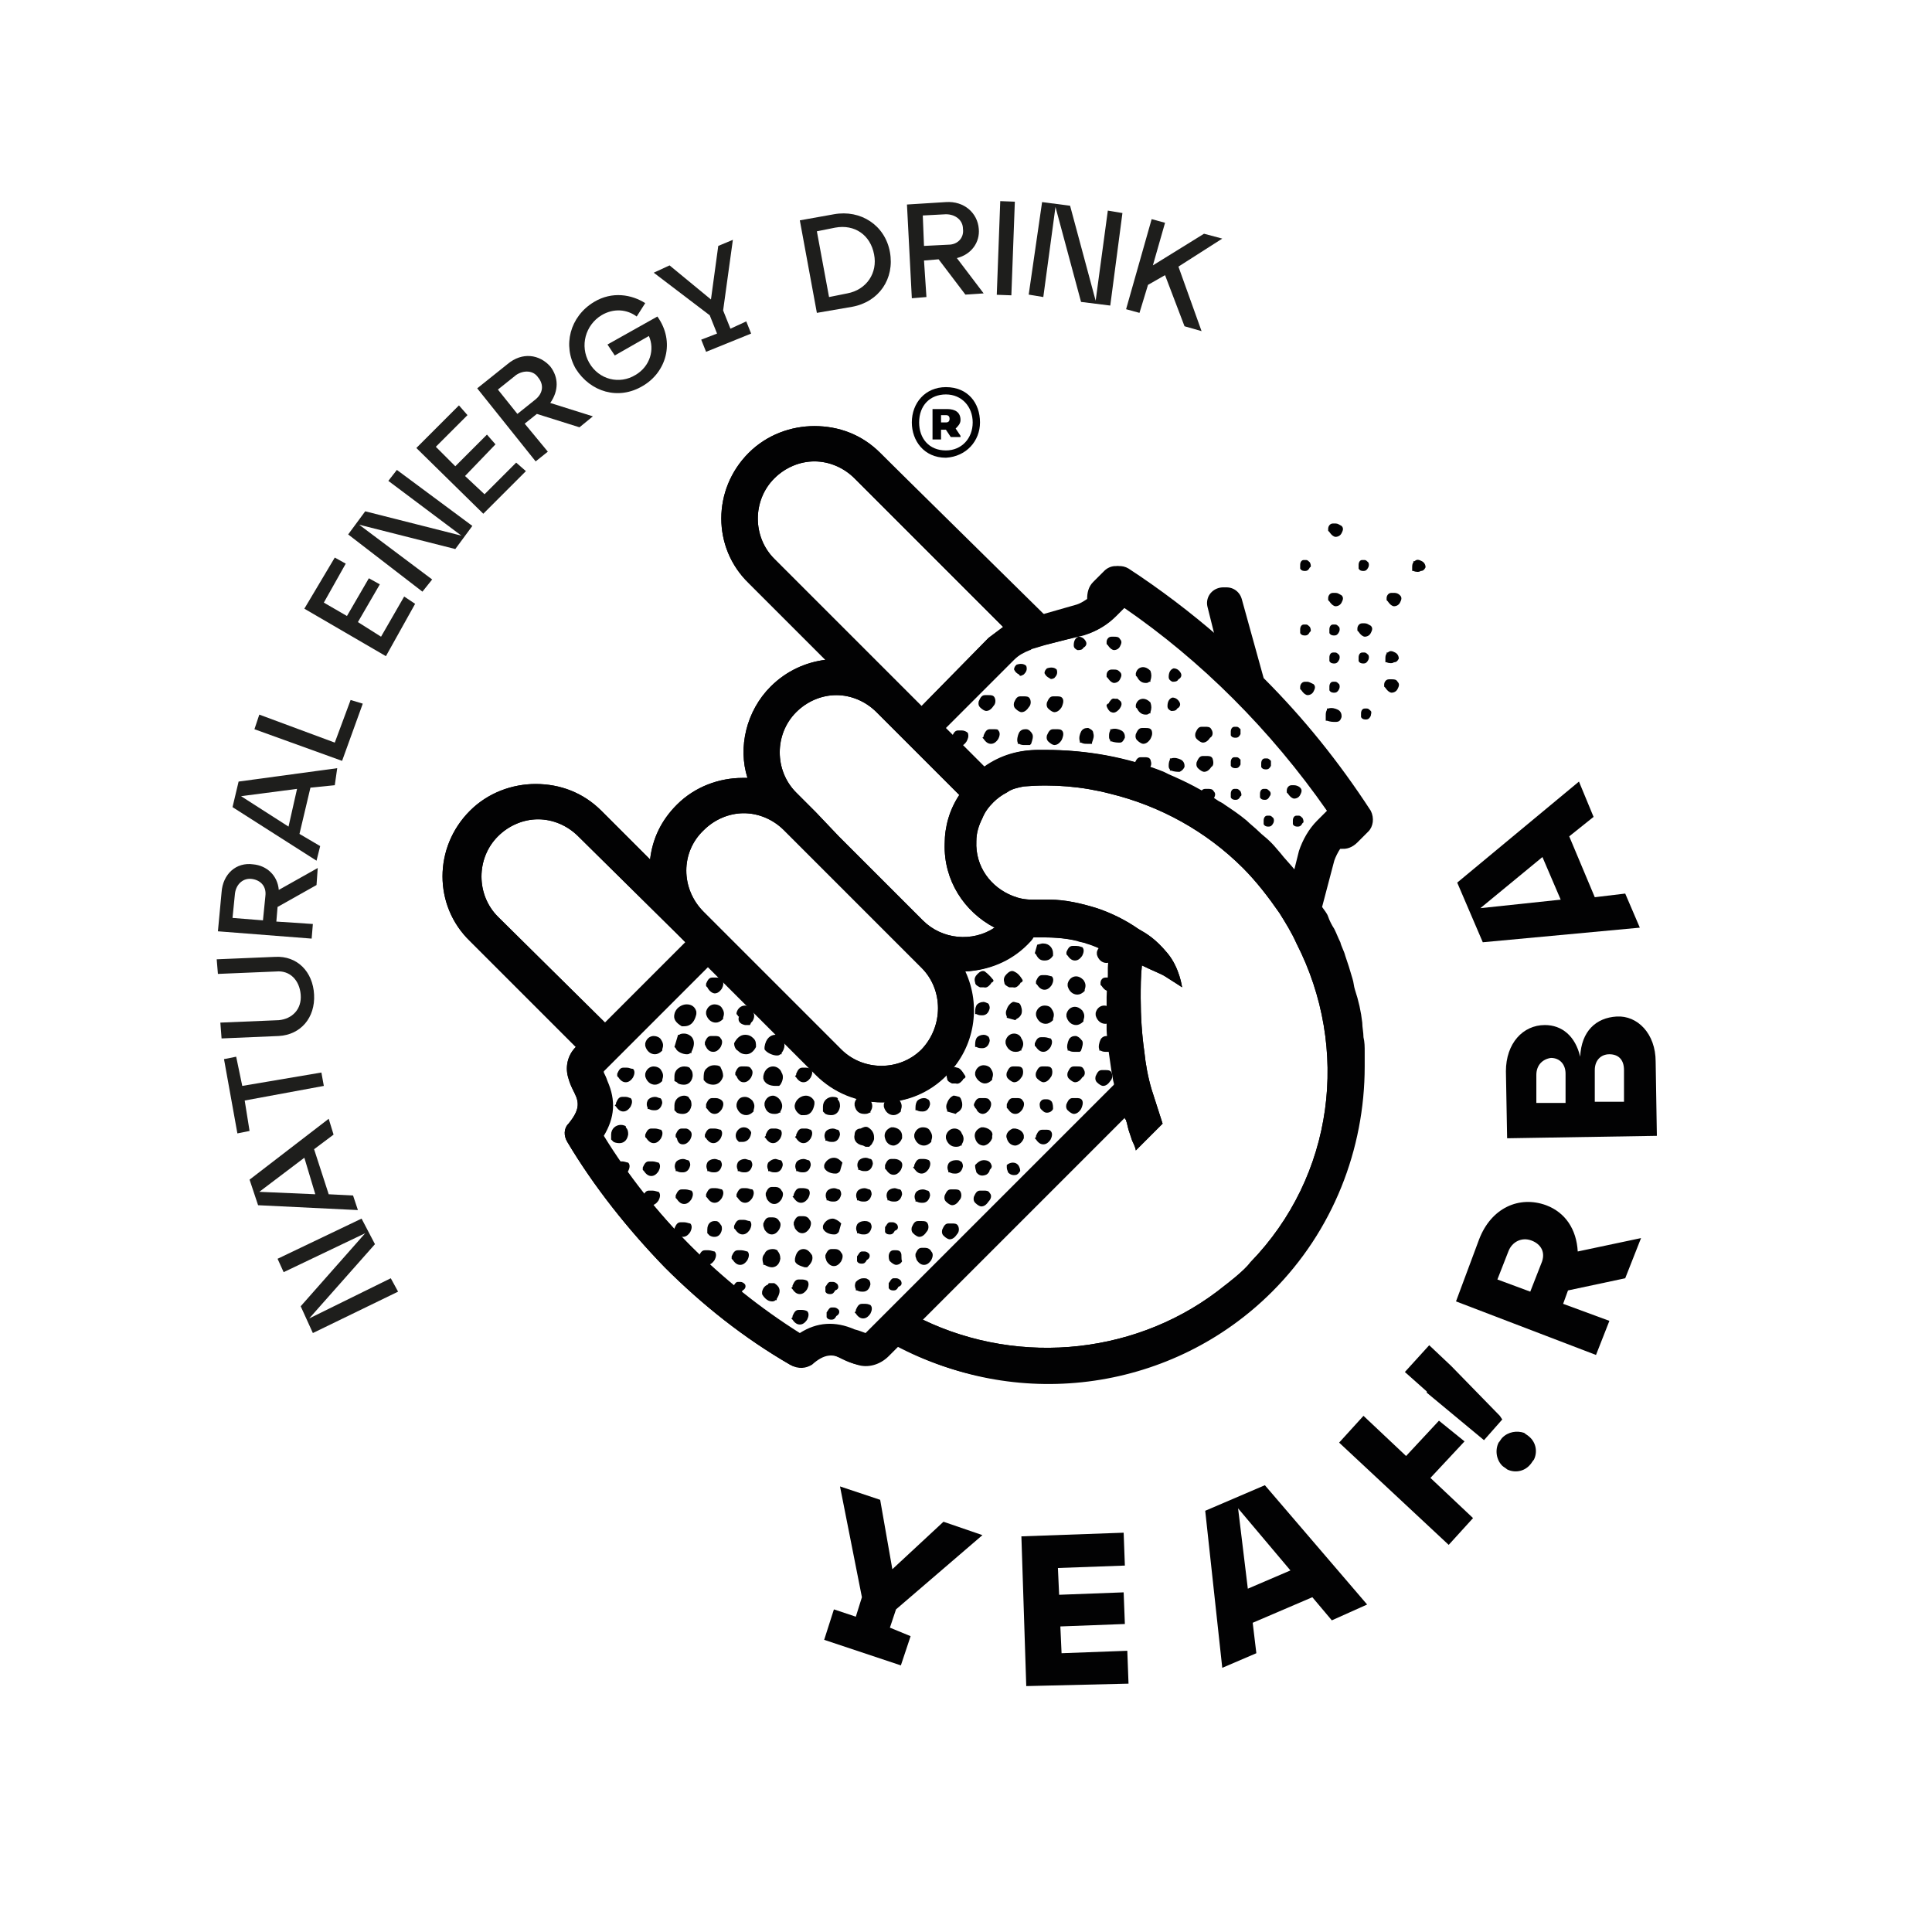 <?xml version="1.0" encoding="UTF-8"?>
<svg xmlns="http://www.w3.org/2000/svg" xmlns:xlink="http://www.w3.org/1999/xlink" version="1.1" id="Layer_1" x="0px" y="0px" viewBox="0 0 158.7 158.7" style="enable-background:new 0 0 158.7 158.7;" xml:space="preserve">
<style type="text/css">
	.st0{clip-path:url(#SVGID_2_);fill:#020203;}
	.st1{clip-path:url(#SVGID_2_);fill:#1E1E1C;}
</style>
<g>
	<defs>
		<rect id="SVGID_1_" width="158.7" height="158.7"></rect>
	</defs>
	<clipPath id="SVGID_2_">
		<use xlink:href="#SVGID_1_" style="overflow:visible;"></use>
	</clipPath>
	<path class="st0" d="M93.9,57.4c-0.2,0-0.5,0.1-0.6,0.5l0,0.2l0.1,0.1c0.1,0.2,0.3,0.5,0.7,0.5c0.1,0,0.2,0,0.3-0.1l0.1,0l0-0.1   c0.1-0.3,0.1-0.5,0-0.8C94.3,57.5,94.1,57.4,93.9,57.4"></path>
	<path class="st0" d="M93.9,54.8c-0.2,0-0.5,0.1-0.6,0.5l0,0.2l0.1,0.1c0.1,0.2,0.3,0.5,0.7,0.5c0.1,0,0.2,0,0.3-0.1l0.1,0l0-0.1   c0.1-0.3,0.1-0.5,0-0.8C94.3,54.9,94.1,54.8,93.9,54.8"></path>
	<path class="st0" d="M81.6,59.9c-0.1,0-0.2,0-0.3,0c-0.3,0-0.4,0.3-0.5,0.5c0,0,0,0.1,0,0.1l-0.1,0.1l0.1,0.1   c0.2,0.3,0.4,0.4,0.6,0.4c0.2,0,0.4-0.1,0.6-0.4c0.1-0.2,0.2-0.5,0-0.7C82,59.9,81.8,59.9,81.6,59.9"></path>
	<path class="st0" d="M88.3,82.7c-0.3,0-0.6,0.2-0.7,0.6l0,0.1l0,0.1c0.1,0.4,0.4,0.7,0.8,0.7c0.2,0,0.4-0.1,0.6-0.3l0,0l0-0.1   c0.1-0.3,0.1-0.5-0.1-0.8C88.7,82.8,88.5,82.7,88.3,82.7"></path>
	<path class="st0" d="M90.7,82.6c-0.3,0-0.6,0.2-0.7,0.6l0,0.1l0,0.1c0.1,0.4,0.4,0.7,0.8,0.7c0.2,0,0.4-0.1,0.6-0.3l0,0l0-0.1   c0.1-0.3,0.1-0.5-0.1-0.8C91.2,82.8,91,82.6,90.7,82.6"></path>
	<path class="st0" d="M88.4,80.2c-0.3,0-0.6,0.2-0.7,0.6l0,0.1l0,0.1c0.1,0.4,0.4,0.7,0.8,0.7c0.2,0,0.4-0.1,0.6-0.3l0,0l0-0.1   c0.1-0.3,0.1-0.5-0.1-0.8C88.8,80.3,88.6,80.2,88.4,80.2"></path>
	<path class="st0" d="M90.8,77.6c-0.3,0-0.6,0.2-0.7,0.6l0,0.1l0,0.1c0.1,0.4,0.4,0.7,0.8,0.7c0.2,0,0.4-0.1,0.6-0.3l0,0l0-0.1   c0.1-0.3,0.1-0.5-0.1-0.8C91.2,77.7,91,77.6,90.8,77.6"></path>
	<path class="st0" d="M88.4,85.1L88.4,85.1l-0.1,0c-0.2,0-0.4,0.1-0.5,0.3c-0.1,0.2-0.2,0.6-0.1,0.8l0,0.1l0.1,0   c0.2,0.1,0.3,0.1,0.5,0.1c0.1,0,0.2,0,0.3,0l0.1,0l0.1-0.1c0.1-0.3,0.2-0.6,0.1-0.8C88.8,85.4,88.7,85.2,88.4,85.1"></path>
	<path class="st0" d="M91,85.1L91,85.1l-0.1,0c-0.2,0-0.4,0.1-0.5,0.3c-0.1,0.2-0.2,0.6-0.1,0.8l0,0.1l0.1,0   c0.2,0.1,0.3,0.1,0.5,0.1c0.1,0,0.2,0,0.3,0l0.1,0l0.1-0.1c0.1-0.3,0.2-0.6,0.1-0.8C91.3,85.3,91.2,85.2,91,85.1"></path>
	<path class="st0" d="M85.8,85.2c-0.1,0-0.2,0-0.3,0c-0.3,0-0.4,0.3-0.5,0.5c0,0,0,0.1,0,0.1l0,0.1l0.1,0.1c0.2,0.3,0.4,0.4,0.6,0.4   c0.2,0,0.4-0.1,0.6-0.4c0.1-0.2,0.2-0.5,0-0.7C86.2,85.3,86,85.2,85.8,85.2"></path>
	<path class="st0" d="M88.4,77.7c-0.1,0-0.2,0-0.3,0c-0.3,0-0.4,0.3-0.5,0.5c0,0,0,0.1,0,0.1l0,0.1l0.1,0.1c0.2,0.3,0.4,0.4,0.6,0.4   c0.2,0,0.4-0.1,0.6-0.4c0.1-0.2,0.2-0.5,0-0.7C88.8,77.8,88.7,77.7,88.4,77.7"></path>
	<path class="st0" d="M85.8,78.9c0.3,0,0.5-0.1,0.7-0.4l0-0.1l0-0.1c0-0.4-0.3-0.8-0.8-0.8l-0.1,0l-0.4,0.1l-0.2,0.7l0.1,0.1   C85.3,78.8,85.5,78.9,85.8,78.9"></path>
	<path class="st0" d="M85.8,82.6c-0.3,0-0.6,0.2-0.7,0.6l0,0.1l0,0.1c0.1,0.4,0.4,0.7,0.8,0.7c0.2,0,0.4-0.1,0.6-0.3l0,0l0-0.1   c0.1-0.3,0.1-0.5-0.1-0.8C86.3,82.7,86.1,82.6,85.8,82.6"></path>
	<path class="st0" d="M85.9,80.1c-0.1,0-0.2,0-0.3,0c-0.3,0-0.4,0.3-0.5,0.5c0,0,0,0.1,0,0.1l0,0.1l0.1,0.1c0.2,0.3,0.4,0.4,0.6,0.4   c0.2,0,0.4-0.1,0.6-0.4c0.1-0.2,0.2-0.5,0-0.7C86.3,80.2,86.1,80.1,85.9,80.1"></path>
	<path class="st0" d="M91,80.3c-0.1,0-0.2,0-0.2,0c-0.3,0-0.4,0.3-0.4,0.4c0,0,0,0.1,0,0.1l0,0.1l0.1,0.1c0.2,0.3,0.4,0.4,0.5,0.4   c0.2,0,0.4-0.1,0.5-0.3c0.1-0.2,0.2-0.4,0-0.6C91.3,80.4,91.2,80.3,91,80.3"></path>
	<path class="st0" d="M61.2,84.2l0.2,0l0.2,0l0.1-0.2l0.1-0.1c0.2-0.3,0.2-0.6,0-0.9c-0.1-0.2-0.4-0.4-0.6-0.4   c-0.3,0-0.6,0.2-0.7,0.6l0,0.1l0.1,0.1c0,0,0,0.1,0.1,0.1C60.6,83.8,60.7,84.1,61.2,84.2"></path>
	<path class="st0" d="M78.6,87.7L78.6,87.7c-0.2-0.1-0.4,0-0.6,0.2c-0.2,0.2-0.3,0.4-0.2,0.7c0,0.2,0.2,0.3,0.4,0.4   c0.1,0,0.2,0,0.3,0c0.3,0.1,0.5-0.2,0.6-0.3c0,0,0-0.1,0.1-0.1l0.1-0.1l0-0.1C79,87.9,78.8,87.7,78.6,87.7"></path>
	<path class="st0" d="M85.9,92.8c-0.1,0-0.2,0-0.3,0c-0.3,0-0.4,0.3-0.5,0.5c0,0,0,0.1,0,0.1l-0.1,0.1l0.1,0.1   c0.2,0.3,0.4,0.4,0.6,0.4c0.2,0,0.4-0.1,0.6-0.4c0.1-0.2,0.2-0.5,0-0.7C86.2,92.8,86.1,92.8,85.9,92.8"></path>
	<path class="st0" d="M58.8,84c0.2,0,0.4-0.1,0.6-0.3l0,0l0-0.1c0.1-0.3,0.1-0.5-0.1-0.8c-0.1-0.2-0.4-0.3-0.6-0.3   c-0.3,0-0.6,0.2-0.7,0.6l0,0.1l0,0.1C58.1,83.7,58.4,84,58.8,84"></path>
	<path class="st0" d="M80.7,91.5L80.7,91.5c0.2,0,0.4-0.1,0.6-0.4c0.1-0.2,0.2-0.5,0-0.7c-0.1-0.2-0.3-0.2-0.5-0.2   c-0.1,0-0.2,0-0.3,0c-0.3,0-0.4,0.3-0.5,0.5c0,0,0,0.1,0,0.1L80.1,91l0.1,0.1C80.3,91.4,80.6,91.5,80.7,91.5"></path>
	<path class="st0" d="M83.4,91.5L83.4,91.5c0.2,0,0.4-0.1,0.6-0.4c0.1-0.2,0.2-0.5,0-0.7c-0.1-0.2-0.3-0.2-0.5-0.2   c-0.1,0-0.2,0-0.3,0c-0.3,0-0.4,0.3-0.5,0.5c0,0,0,0.1,0,0.1L82.7,91l0.1,0.1C83,91.4,83.2,91.5,83.4,91.5"></path>
	<path class="st0" d="M56.4,82.5c-0.4,0-0.9,0.3-1,0.8c-0.1,0.4,0.1,0.7,0.6,1c0.1,0,0.1,0,0.2,0c0.3,0,0.8-0.1,1-1l0-0.1l0-0.1   C57.1,82.7,56.8,82.5,56.4,82.5"></path>
	<path class="st0" d="M63.7,85c-0.4,0-0.8,0.3-0.9,1l0,0.1l0,0.1c0.2,0.3,0.7,0.5,1,0.5c0.1,0,0.2,0,0.3-0.1l0.1,0l0-0.1   c0.3-0.4,0.3-0.8,0.1-1.1C64.3,85.1,64,85,63.7,85"></path>
	<path class="st0" d="M77.8,91.3l0.7,0.2l0.1-0.1c0.2-0.1,0.3-0.2,0.4-0.4c0.1-0.3,0-0.6-0.1-0.8l-0.1-0.1L78.4,90l-0.1,0   c-0.2,0.1-0.4,0.3-0.5,0.6c-0.1,0.2-0.1,0.4,0,0.6L77.8,91.3z"></path>
	<path class="st0" d="M61.2,85c-0.4,0-0.7,0.3-0.9,0.7c0,0.2,0.1,0.5,0.3,0.6c0.2,0.2,0.4,0.3,0.7,0.3h0c0.3,0,0.6-0.2,0.8-0.6   c0-0.3,0-0.5-0.2-0.7C61.7,85.1,61.5,85,61.2,85"></path>
	<path class="st0" d="M58.6,86.4c0.2,0,0.4-0.1,0.6-0.4c0.1-0.2,0.2-0.5,0-0.7c-0.1-0.2-0.3-0.2-0.5-0.2c-0.1,0-0.2,0-0.3,0   c-0.3,0-0.4,0.3-0.5,0.5c0,0,0,0.1,0,0.1l0,0.1L58,86C58.2,86.4,58.5,86.4,58.6,86.4"></path>
	<path class="st0" d="M58.7,81.6c0.2,0,0.4-0.1,0.6-0.4c0.1-0.2,0.2-0.5,0-0.7c-0.1-0.2-0.3-0.2-0.5-0.2c-0.1,0-0.2,0-0.3,0   c-0.3,0-0.4,0.3-0.5,0.5c0,0,0,0.1,0,0.1l0,0.1l0.1,0.1C58.3,81.5,58.6,81.6,58.7,81.6"></path>
	<path class="st0" d="M61.1,88.9c0.2,0,0.4-0.1,0.6-0.4c0.1-0.2,0.2-0.5,0-0.7c-0.1-0.2-0.3-0.2-0.5-0.2c-0.1,0-0.2,0-0.3,0   c-0.3,0-0.4,0.3-0.5,0.5c0,0,0,0.1,0,0.1l0,0.1l0.1,0.1C60.7,88.9,61,88.9,61.1,88.9"></path>
	<path class="st0" d="M66.2,87.7c-0.1,0-0.2,0-0.3,0c-0.3,0-0.4,0.3-0.5,0.5c0,0,0,0.1,0,0.1l-0.1,0.1l0.1,0.1   c0.2,0.3,0.4,0.4,0.6,0.4h0c0.2,0,0.4-0.1,0.6-0.4c0.1-0.2,0.2-0.5,0-0.7C66.6,87.8,66.4,87.7,66.2,87.7"></path>
	<path class="st0" d="M56.4,86.6L56.4,86.6c0.1,0,0.2,0,0.3-0.1l0.1,0l0-0.1c0.3-0.6,0.2-0.9,0.1-1.1c-0.1-0.2-0.4-0.4-0.7-0.4   c-0.1,0-0.3,0-0.4,0.1l-0.1,0L55.4,86l0.1,0.1C55.6,86.4,56.1,86.6,56.4,86.6"></path>
	<path class="st0" d="M63.5,87.6c-0.3,0-0.7,0.2-0.8,0.8l0,0.1l0,0.1c0.1,0.4,0.5,0.6,1,0.6c0.1,0,0.1,0,0.2,0l0.1,0l0.1-0.1   c0.2-0.3,0.3-0.7,0.1-1C64.1,87.8,63.8,87.6,63.5,87.6"></path>
	<path class="st0" d="M71,91.5c0.1,0,0.3,0,0.4-0.1l0.1,0l0-0.1c0.2-0.3,0.2-0.6,0-0.9c-0.1-0.2-0.4-0.4-0.6-0.4   c-0.3,0-0.6,0.2-0.7,0.6l0,0.1l0,0.1C70.3,91.3,70.6,91.5,71,91.5"></path>
	<path class="st0" d="M63.6,91.5c0.1,0,0.3,0,0.4-0.1l0.1,0l0-0.1c0.2-0.3,0.2-0.6,0-0.9c-0.1-0.2-0.4-0.4-0.6-0.4   c-0.3,0-0.6,0.2-0.7,0.6l0,0.1l0,0.1C62.9,91.3,63.2,91.5,63.6,91.5"></path>
	<path class="st0" d="M78.4,92.7c-0.3,0-0.6,0.2-0.7,0.6l0,0.1l0,0.1c0.1,0.4,0.4,0.7,0.8,0.7c0.1,0,0.3,0,0.4-0.1l0.1,0l0-0.1   c0.2-0.3,0.2-0.6,0-0.9C78.9,92.8,78.6,92.7,78.4,92.7"></path>
	<path class="st0" d="M83.3,79.8L83.3,79.8c-0.2-0.1-0.4,0-0.6,0.2c-0.2,0.2-0.3,0.4-0.2,0.7c0,0.2,0.2,0.3,0.4,0.4   c0.1,0,0.2,0,0.3,0c0.3,0.1,0.5-0.2,0.6-0.3c0,0,0-0.1,0.1-0.1l0.1-0.1l0-0.1C83.7,80,83.5,79.9,83.3,79.8"></path>
	<path class="st0" d="M80.9,79.8L80.9,79.8c-0.2-0.1-0.4,0-0.6,0.2c-0.2,0.2-0.3,0.4-0.2,0.7c0,0.2,0.2,0.3,0.4,0.4   c0.1,0,0.2,0,0.3,0c0.3,0.1,0.5-0.2,0.6-0.3c0,0,0-0.1,0.1-0.1l0.1-0.1l0-0.1C81.2,80,81,79.9,80.9,79.8"></path>
	<path class="st0" d="M82.7,83.6l0.7,0.2l0.1-0.1c0.2-0.1,0.3-0.2,0.4-0.4c0.1-0.3,0-0.6-0.1-0.8l-0.1-0.1l-0.4-0.1l-0.1,0   c-0.2,0.1-0.4,0.3-0.5,0.6c-0.1,0.2-0.1,0.4,0,0.6L82.7,83.6z"></path>
	<path class="st0" d="M83.3,84.9c-0.3,0-0.6,0.2-0.7,0.6l0,0.1l0,0.1c0.1,0.4,0.4,0.7,0.8,0.7c0.1,0,0.3,0,0.4-0.1l0.1,0l0-0.1   c0.2-0.3,0.2-0.6,0-0.9C83.8,85,83.5,84.9,83.3,84.9"></path>
	<path class="st0" d="M53.8,86.6c0.2,0,0.4-0.1,0.6-0.3l0,0l0-0.1c0.1-0.3,0.1-0.5-0.1-0.8c-0.1-0.2-0.4-0.3-0.6-0.3   c-0.3,0-0.6,0.2-0.7,0.6l0,0.1l0,0.1C53.1,86.3,53.4,86.6,53.8,86.6"></path>
	<path class="st0" d="M80.9,89c0.2,0,0.4-0.1,0.6-0.3l0,0l0-0.1c0.1-0.3,0.1-0.5-0.1-0.8c-0.1-0.2-0.4-0.3-0.6-0.3   c-0.3,0-0.6,0.2-0.7,0.6l0,0.1l0,0.1C80.2,88.7,80.6,89,80.9,89"></path>
	<path class="st0" d="M53.8,89.1c0.2,0,0.4-0.1,0.6-0.3l0,0l0-0.1c0.1-0.3,0.1-0.5-0.1-0.8c-0.1-0.2-0.4-0.3-0.6-0.3   c-0.3,0-0.6,0.2-0.7,0.6l0,0.1l0,0.1C53.1,88.8,53.4,89.1,53.8,89.1"></path>
	<path class="st0" d="M68.4,90.1c-0.4,0-0.8,0.3-0.8,0.8l0,0.2l0,0.1c0,0,0,0.1,0,0.1l0.1,0.1l0.1,0.1c0.2,0.1,0.4,0.1,0.5,0.1   c0.2,0,0.6-0.1,0.7-0.7c0-0.2,0-0.4-0.2-0.6C68.9,90.2,68.7,90.1,68.4,90.1"></path>
	<path class="st0" d="M75.8,92.6c-0.3,0-0.6,0.2-0.7,0.6l0,0.1l0,0.1c0.1,0.4,0.4,0.7,0.8,0.7c0.2,0,0.4-0.1,0.6-0.3l0,0l0-0.1   c0.1-0.3,0.1-0.5-0.1-0.8C76.3,92.7,76.1,92.6,75.8,92.6"></path>
	<path class="st0" d="M73.3,90.1c-0.3,0-0.6,0.2-0.7,0.6l0,0.1l0,0.1c0.1,0.4,0.4,0.7,0.8,0.7c0.2,0,0.4-0.1,0.6-0.3l0,0l0-0.1   c0.1-0.3,0.1-0.5-0.1-0.8C73.8,90.2,73.6,90.1,73.3,90.1"></path>
	<path class="st0" d="M58.7,87.5c-0.3,0-0.5,0.1-0.7,0.3c-0.2,0.2-0.2,0.5-0.2,0.8l0,0.1l0,0c0.2,0.3,0.5,0.4,0.8,0.4   c0.4,0,0.7-0.3,0.8-0.7c0-0.3-0.1-0.5-0.2-0.7C59.2,87.6,59,87.5,58.7,87.5"></path>
	<path class="st0" d="M66.2,90c-0.4,0-0.8,0.3-0.9,0.7c-0.1,0.3,0.1,0.7,0.5,0.9c0.1,0,0.2,0,0.3,0c0.4,0,0.7-0.3,0.8-0.9l0-0.1   l0-0.1C66.8,90.2,66.5,90,66.2,90"></path>
	<path class="st0" d="M73.4,92.6L73.4,92.6l-0.2,0c-0.5,0.2-0.6,0.6-0.5,0.9c0.1,0.4,0.4,0.6,0.7,0.6c0.1,0,0.5-0.1,0.7-0.6l0-0.1   l0-0.1C74.1,93.1,74,92.7,73.4,92.6"></path>
	<path class="st0" d="M80.8,92.6L80.8,92.6l-0.2,0c-0.5,0.2-0.6,0.6-0.5,0.9c0.1,0.4,0.4,0.6,0.7,0.6c0.1,0,0.5-0.1,0.7-0.6l0-0.1   l0-0.1C81.6,93.1,81.4,92.7,80.8,92.6"></path>
	<path class="st0" d="M83.4,92.7L83.4,92.7l-0.2,0c-0.5,0.2-0.6,0.6-0.5,0.8c0.1,0.4,0.4,0.6,0.7,0.6c0.1,0,0.5-0.1,0.7-0.6l0-0.1   l0-0.1C84.1,93.2,84,92.8,83.4,92.7"></path>
	<path class="st0" d="M56.2,87.6c-0.4,0-0.8,0.3-0.8,0.8l0,0.2l0,0.1c0,0,0,0.1,0,0.1l0.2,0.1l0.1,0.1c0.2,0.1,0.4,0.1,0.5,0.1   c0.2,0,0.6-0.1,0.7-0.7c0-0.2,0-0.4-0.2-0.6C56.7,87.7,56.5,87.6,56.2,87.6"></path>
	<path class="st0" d="M70.2,93.2c-0.1,0.4,0.1,0.8,0.7,0.9l0.2,0.1l0.1,0c0,0,0.1,0,0.2,0l0.1-0.1l0.1-0.1c0.1-0.2,0.2-0.3,0.2-0.5   c0-0.2,0-0.6-0.5-0.9c-0.2-0.1-0.4,0-0.6,0.1C70.4,92.7,70.2,92.9,70.2,93.2"></path>
	<path class="st0" d="M61.2,90.1c-0.4,0-0.6,0.2-0.7,0.6l0,0.1l0,0.1c0.1,0.4,0.4,0.7,0.8,0.7c0.2,0,0.4-0.1,0.6-0.3l0,0l0-0.1   c0.1-0.3,0.1-0.5-0.1-0.8C61.6,90.2,61.4,90.1,61.2,90.1"></path>
	<path class="st0" d="M75.9,95.2c-0.1,0-0.2,0-0.3,0c-0.3,0-0.4,0.3-0.5,0.5c0,0,0,0.1,0,0.1l-0.1,0.1l0.1,0.1   c0.2,0.3,0.4,0.4,0.6,0.4c0.2,0,0.4-0.1,0.6-0.4c0.1-0.2,0.2-0.5,0-0.7C76.3,95.3,76.1,95.2,75.9,95.2"></path>
	<path class="st0" d="M51.5,87.7c-0.1,0-0.2,0-0.3,0c-0.3,0-0.4,0.3-0.5,0.5c0,0,0,0.1,0,0.1l0,0.1l0.1,0.1c0.2,0.3,0.4,0.4,0.6,0.4   c0.2,0,0.4-0.1,0.6-0.4c0.1-0.2,0.2-0.5,0-0.7C51.8,87.8,51.7,87.7,51.5,87.7"></path>
	<path class="st0" d="M58.8,90.2c-0.1,0-0.2,0-0.3,0c-0.3,0-0.4,0.3-0.5,0.5c0,0,0,0.1,0,0.1L58,91l0.1,0.1c0.2,0.3,0.4,0.4,0.6,0.4   c0.2,0,0.4-0.1,0.6-0.4c0.1-0.2,0.2-0.5,0-0.7C59.2,90.3,59,90.2,58.8,90.2"></path>
	<path class="st0" d="M66.2,92.7c-0.1,0-0.2,0-0.3,0c-0.3,0-0.4,0.3-0.5,0.5c0,0,0,0.1,0,0.1l-0.1,0.1l0.1,0.1   c0.2,0.3,0.4,0.4,0.6,0.4h0c0.2,0,0.4-0.1,0.6-0.4c0.1-0.2,0.2-0.5,0-0.7C66.5,92.8,66.4,92.7,66.2,92.7"></path>
	<path class="st0" d="M66,97.6c-0.1,0-0.2,0-0.3,0c-0.3,0-0.4,0.3-0.5,0.5c0,0,0,0.1,0,0.1l-0.1,0.1l0.1,0.1   c0.2,0.3,0.4,0.4,0.6,0.4h0c0.2,0,0.4-0.1,0.6-0.4c0.1-0.2,0.2-0.5,0-0.7C66.4,97.7,66.2,97.6,66,97.6"></path>
	<path class="st0" d="M73.5,95.2c-0.1,0-0.2,0-0.3,0c-0.3,0-0.4,0.3-0.5,0.5c0,0,0,0.1,0,0.1L72.7,96l0.1,0.1   c0.2,0.3,0.4,0.4,0.6,0.4h0c0.2,0,0.4-0.1,0.6-0.4c0.1-0.2,0.2-0.5,0-0.7C73.9,95.3,73.7,95.2,73.5,95.2"></path>
	<path class="st0" d="M63.7,92.7c-0.1,0-0.2,0-0.3,0c-0.3,0-0.4,0.3-0.5,0.5c0,0,0,0.1,0,0.1l-0.1,0.1l0.1,0.1   c0.2,0.3,0.4,0.4,0.6,0.4h0c0.2,0,0.4-0.1,0.6-0.4c0.1-0.2,0.2-0.5,0-0.7C64,92.8,63.9,92.7,63.7,92.7"></path>
	<path class="st0" d="M56.2,90c-0.4,0-0.8,0.3-0.8,0.8l0,0.2l0,0.1c0,0,0,0.1,0,0.1l0.1,0.1l0.1,0.1c0.2,0.1,0.4,0.1,0.5,0.1   c0.2,0,0.6-0.1,0.7-0.7c0-0.2,0-0.4-0.2-0.6C56.6,90.1,56.4,90,56.2,90"></path>
	<path class="st0" d="M51,92.4c-0.4,0-0.8,0.3-0.8,0.8l0,0.2l0,0.1c0,0,0,0.1,0,0.1l0.1,0.1l0.1,0.1c0.2,0.1,0.4,0.1,0.5,0.1   c0.2,0,0.6-0.1,0.7-0.7c0-0.2,0-0.4-0.2-0.6C51.5,92.5,51.2,92.4,51,92.4"></path>
	<path class="st0" d="M61.1,92.6c-0.3,0-0.5,0.2-0.6,0.4c-0.1,0.2-0.1,0.5,0.1,0.7l0.1,0.1l0.1,0c0.1,0,0.2,0,0.2,0   c0.2,0,0.6-0.1,0.7-0.7l0-0.1L61.7,93C61.6,92.8,61.4,92.6,61.1,92.6"></path>
	<path class="st0" d="M51.4,90.1c-0.1,0-0.2,0-0.3,0c-0.3,0-0.4,0.3-0.5,0.5c0,0,0,0.1,0,0.1l-0.1,0.1l0.1,0.1   c0.2,0.3,0.4,0.4,0.6,0.4h0c0.2,0,0.4-0.1,0.6-0.4c0.1-0.2,0.2-0.5,0-0.7C51.7,90.2,51.6,90.1,51.4,90.1"></path>
	<path class="st0" d="M58.7,92.7c-0.1,0-0.2,0-0.3,0c-0.3,0-0.4,0.3-0.5,0.5c0,0,0,0.1,0,0.1l0,0.1l0.1,0.1c0.2,0.3,0.4,0.4,0.6,0.4   c0.2,0,0.4-0.1,0.6-0.4c0.1-0.2,0.2-0.5,0-0.7C59.1,92.8,58.9,92.7,58.7,92.7"></path>
	<path class="st0" d="M56.3,92.7c-0.1,0-0.2,0-0.3,0c-0.3,0-0.4,0.3-0.5,0.5c0,0,0,0.1,0,0.1l0,0.1l0.1,0.1C55.7,94,56,94,56.1,94   c0.2,0,0.4-0.1,0.6-0.4c0.1-0.2,0.2-0.5,0-0.7C56.6,92.8,56.5,92.7,56.3,92.7"></path>
	<path class="st0" d="M56.3,97.7c-0.1,0-0.2,0-0.3,0c-0.3,0-0.4,0.3-0.5,0.5c0,0,0,0.1,0,0.1l0,0.1l0.1,0.1c0.2,0.3,0.4,0.4,0.6,0.4   c0.2,0,0.4-0.1,0.6-0.4c0.1-0.2,0.2-0.5,0-0.7C56.7,97.8,56.5,97.7,56.3,97.7"></path>
	<path class="st0" d="M56.2,100.4c-0.1,0-0.2,0-0.3,0c-0.3,0-0.4,0.3-0.5,0.5c0,0,0,0.1,0,0.1l0,0.1l0.1,0.1   c0.2,0.3,0.4,0.4,0.6,0.4c0.2,0,0.4-0.1,0.6-0.4c0.1-0.2,0.2-0.5,0-0.7C56.6,100.5,56.4,100.4,56.2,100.4"></path>
	<path class="st0" d="M53.6,97.8c-0.1,0-0.2,0-0.3,0c-0.3,0-0.4,0.3-0.5,0.5c0,0,0,0.1,0,0.1l0,0.1l0.1,0.1c0.2,0.3,0.4,0.4,0.6,0.4   c0.2,0,0.4-0.1,0.6-0.4c0.1-0.2,0.2-0.5,0-0.7C54,97.9,53.8,97.8,53.6,97.8"></path>
	<path class="st0" d="M58.8,97.6c-0.1,0-0.2,0-0.3,0c-0.3,0-0.4,0.3-0.5,0.5c0,0,0,0.1,0,0.1l0,0.1l0.1,0.1c0.2,0.3,0.4,0.4,0.6,0.4   c0.2,0,0.4-0.1,0.6-0.4c0.1-0.2,0.2-0.5,0-0.7C59.2,97.7,59,97.6,58.8,97.6"></path>
	<path class="st0" d="M61.3,97.6c-0.1,0-0.2,0-0.3,0c-0.3,0-0.4,0.3-0.5,0.5c0,0,0,0.1,0,0.1l0,0.1l0.1,0.1c0.2,0.3,0.4,0.4,0.6,0.4   c0.2,0,0.4-0.1,0.6-0.4c0.1-0.2,0.2-0.5,0-0.7C61.6,97.7,61.5,97.6,61.3,97.6"></path>
	<path class="st0" d="M53.6,95.4c-0.1,0-0.2,0-0.3,0c-0.3,0-0.4,0.3-0.5,0.5c0,0,0,0.1,0,0.1l0,0.1l0.1,0.1c0.2,0.3,0.4,0.4,0.6,0.4   c0.2,0,0.4-0.1,0.6-0.4c0.1-0.2,0.2-0.5,0-0.7C54,95.5,53.8,95.4,53.6,95.4"></path>
	<path class="st0" d="M51.1,95.4c-0.1,0-0.2,0-0.3,0c-0.3,0-0.4,0.3-0.5,0.5c0,0,0,0.1,0,0.1l0,0.1l0.1,0.1c0.2,0.3,0.4,0.4,0.6,0.4   c0.2,0,0.4-0.1,0.6-0.4c0.1-0.2,0.2-0.5,0-0.7C51.5,95.5,51.3,95.4,51.1,95.4"></path>
	<path class="st0" d="M53.8,92.7c-0.1,0-0.2,0-0.3,0c-0.3,0-0.4,0.3-0.5,0.5c0,0,0,0.1,0,0.1L53,93.4l0.1,0.1   c0.2,0.3,0.4,0.4,0.6,0.4c0.2,0,0.4-0.1,0.6-0.4c0.1-0.2,0.2-0.5,0-0.7C54.2,92.8,54,92.7,53.8,92.7"></path>
	<path class="st0" d="M68.4,100.1c-0.4,0-0.7,0.3-0.8,0.6l0,0.1l0,0.1c0.1,0.3,0.5,0.5,0.9,0.5c0.1,0,0.2,0,0.3-0.1l0.1-0.1l0.2-0.7   l-0.1-0.1C68.9,100.3,68.6,100.1,68.4,100.1"></path>
	<path class="st0" d="M68.5,95.1c-0.4,0-0.7,0.3-0.8,0.6l0,0.1l0,0.1c0.1,0.3,0.5,0.5,0.9,0.5c0.1,0,0.2,0,0.3-0.1l0.1-0.1l0.2-0.7   l-0.1-0.1C69,95.3,68.8,95.1,68.5,95.1"></path>
	<path class="st0" d="M62.8,101c0.2,0.3,0.4,0.4,0.6,0.4c0.2,0,0.4-0.1,0.6-0.4c0.1-0.2,0.2-0.5,0-0.7c-0.1-0.2-0.3-0.3-0.5-0.3   c-0.1,0-0.2,0-0.3,0c-0.3,0-0.4,0.3-0.5,0.5c0,0,0,0.1,0,0.1l0,0.1L62.8,101z"></path>
	<path class="st0" d="M65.3,100.9c0.2,0.3,0.4,0.4,0.6,0.4c0.2,0,0.4-0.1,0.6-0.4c0.1-0.2,0.2-0.5,0-0.7c-0.1-0.2-0.3-0.3-0.5-0.3   c-0.1,0-0.2,0-0.3,0c-0.3,0-0.4,0.3-0.5,0.5c0,0,0,0.1,0,0.1l0,0.1L65.3,100.9z"></path>
	<path class="st0" d="M67.9,103.6c0.2,0.3,0.4,0.4,0.6,0.4c0.2,0,0.4-0.1,0.6-0.4c0.1-0.2,0.2-0.5,0-0.7c-0.1-0.2-0.3-0.3-0.5-0.3   c-0.1,0-0.2,0-0.3,0c-0.3,0-0.4,0.3-0.5,0.5c0,0,0,0.1,0,0.1l0,0.1L67.9,103.6z"></path>
	<path class="st0" d="M75.3,103.5c0.2,0.3,0.4,0.4,0.6,0.4c0.2,0,0.4-0.1,0.6-0.4c0.1-0.2,0.2-0.5,0-0.7c-0.1-0.2-0.3-0.3-0.5-0.3   c-0.1,0-0.2,0-0.3,0c-0.3,0-0.4,0.3-0.5,0.5c0,0,0,0.1,0,0.1l0,0.1L75.3,103.5z"></path>
	<path class="st0" d="M63,98.5c0.2,0.3,0.4,0.4,0.6,0.4c0.2,0,0.4-0.1,0.6-0.4c0.1-0.2,0.2-0.5,0-0.7c-0.1-0.2-0.3-0.3-0.5-0.3   c-0.1,0-0.2,0-0.3,0c-0.3,0-0.4,0.3-0.5,0.5c0,0,0,0.1,0,0.1l0,0.1L63,98.5z"></path>
	<path class="st0" d="M66,102.6c-0.3,0-0.6,0.2-0.7,0.8l0,0.1l0,0.1c0.1,0.3,0.5,0.4,0.8,0.5l0.2,0l0.1-0.1c0.3-0.3,0.4-0.6,0.3-0.9   C66.5,102.8,66.3,102.6,66,102.6"></path>
	<path class="st0" d="M63.5,102.6c-0.3,0-0.6,0.1-0.7,0.4c-0.2,0.2-0.2,0.5-0.1,0.8l0,0.1l0.1,0c0.2,0.1,0.4,0.2,0.6,0.2   c0.2,0,0.6-0.1,0.7-0.7c0-0.3-0.1-0.5-0.2-0.6C63.9,102.7,63.7,102.6,63.5,102.6"></path>
	<path class="st0" d="M60.9,102.7c-0.1,0-0.2,0-0.3,0c-0.3,0-0.4,0.3-0.5,0.5c0,0,0,0.1,0,0.1l0,0.1l0.1,0.1   c0.2,0.3,0.4,0.4,0.6,0.4c0.2,0,0.4-0.1,0.6-0.4c0.1-0.2,0.2-0.5,0-0.7C61.3,102.8,61.1,102.7,60.9,102.7"></path>
	<path class="st0" d="M58.2,102.7c-0.1,0-0.2,0-0.3,0c-0.3,0-0.4,0.3-0.5,0.5c0,0,0,0.1,0,0.1l0,0.1l0.1,0.1   c0.2,0.3,0.4,0.4,0.6,0.4c0.2,0,0.4-0.1,0.6-0.4c0.1-0.2,0.2-0.5,0-0.7C58.6,102.8,58.4,102.7,58.2,102.7"></path>
	<path class="st0" d="M61.1,100.2c-0.1,0-0.2,0-0.3,0c-0.3,0-0.4,0.3-0.5,0.5c0,0,0,0.1,0,0.1l0,0.1l0.1,0.1   c0.2,0.3,0.4,0.4,0.6,0.4c0.2,0,0.4-0.1,0.6-0.4c0.1-0.2,0.2-0.5,0-0.7C61.4,100.3,61.3,100.2,61.1,100.2"></path>
	<path class="st0" d="M65.9,105.1c-0.1,0-0.2,0-0.3,0c-0.3,0-0.4,0.3-0.5,0.5c0,0,0,0.1,0,0.1l-0.1,0.1l0.1,0.1   c0.2,0.3,0.4,0.4,0.6,0.4h0c0.2,0,0.4-0.1,0.6-0.4c0.1-0.2,0.2-0.5,0-0.7C66.3,105.2,66.1,105.1,65.9,105.1"></path>
	<path class="st0" d="M65.9,107.6c-0.1,0-0.2,0-0.3,0c-0.3,0-0.4,0.3-0.5,0.5c0,0,0,0.1,0,0.1l-0.1,0.1l0.1,0.1   c0.2,0.3,0.4,0.4,0.6,0.4h0c0.2,0,0.4-0.1,0.6-0.4c0.1-0.2,0.2-0.5,0-0.7C66.3,107.7,66.1,107.6,65.9,107.6"></path>
	<path class="st0" d="M63.6,105.4l-0.2,0l-0.2,0c0,0-0.1,0-0.1,0.1c-0.2,0.1-0.4,0.2-0.5,0.6l0,0.1l0,0.1c0.1,0.2,0.4,0.6,0.8,0.6   c0.1,0,0.2,0,0.3-0.1l0.1,0l0-0.1C64.3,105.9,63.9,105.6,63.6,105.4"></path>
	<path class="st0" d="M71.1,107.1c-0.1,0-0.2,0-0.3,0c-0.3,0-0.4,0.3-0.5,0.5c0,0,0,0.1,0,0.1l-0.1,0.1l0.1,0.1   c0.2,0.3,0.4,0.4,0.6,0.4c0.2,0,0.4-0.1,0.6-0.4c0.1-0.2,0.2-0.5,0-0.7C71.5,107.2,71.3,107.1,71.1,107.1"></path>
	<path class="st0" d="M84,87.8c-0.1-0.2-0.3-0.2-0.5-0.2c-0.1,0-0.2,0-0.3,0c-0.3,0-0.4,0.3-0.5,0.5c0,0-0.1,0.3,0.1,0.5   c0.2,0.2,0.4,0.3,0.5,0.3c0.2,0,0.4-0.1,0.6-0.4C84,88.4,84.1,88.1,84,87.8"></path>
	<path class="st0" d="M86.4,87.8c-0.1-0.2-0.3-0.2-0.5-0.2c-0.1,0-0.2,0-0.3,0c-0.3,0-0.4,0.3-0.5,0.5c0,0-0.1,0.3,0.1,0.5   c0.2,0.2,0.4,0.3,0.5,0.3c0.2,0,0.4-0.1,0.6-0.4C86.4,88.4,86.5,88.1,86.4,87.8"></path>
	<path class="st0" d="M86.4,90.5c-0.1-0.1-0.2-0.2-0.4-0.2c-0.1,0-0.2,0-0.2,0c-0.3,0-0.4,0.3-0.4,0.4c0,0,0,0.3,0.1,0.4   c0.2,0.2,0.3,0.3,0.5,0.3c0.2,0,0.4-0.1,0.5-0.3C86.5,90.9,86.5,90.7,86.4,90.5"></path>
	<path class="st0" d="M88.9,90.4c-0.1-0.2-0.3-0.2-0.5-0.2c-0.1,0-0.2,0-0.3,0c-0.3,0-0.4,0.3-0.5,0.5c0,0-0.1,0.3,0.1,0.5   c0.2,0.2,0.4,0.3,0.5,0.3c0.2,0,0.4-0.1,0.6-0.4C88.9,90.9,89,90.6,88.9,90.4"></path>
	<path class="st0" d="M89,87.8c-0.1-0.2-0.3-0.2-0.5-0.2c-0.1,0-0.2,0-0.3,0c-0.3,0-0.4,0.3-0.5,0.5c0,0-0.1,0.3,0.1,0.5   c0.2,0.2,0.4,0.3,0.5,0.3c0.2,0,0.4-0.1,0.6-0.4C89.1,88.4,89.2,88.1,89,87.8"></path>
	<path class="st0" d="M78.7,100.7c-0.1-0.2-0.3-0.2-0.5-0.2c-0.1,0-0.2,0-0.3,0c-0.3,0-0.4,0.3-0.5,0.5c0,0-0.1,0.3,0.1,0.5   c0.2,0.2,0.4,0.3,0.5,0.3c0.2,0,0.4-0.1,0.6-0.4C78.8,101.2,78.8,100.9,78.7,100.7"></path>
	<path class="st0" d="M78.9,97.9c-0.1-0.2-0.3-0.2-0.5-0.2c-0.1,0-0.2,0-0.3,0c-0.3,0-0.4,0.3-0.5,0.5c0,0-0.1,0.3,0.1,0.5   c0.2,0.2,0.4,0.3,0.5,0.3c0.2,0,0.4-0.1,0.6-0.4C79,98.4,79,98.1,78.9,97.9"></path>
	<path class="st0" d="M81.3,98c-0.1-0.2-0.3-0.2-0.5-0.2c-0.1,0-0.2,0-0.3,0c-0.3,0-0.4,0.3-0.5,0.5c0,0-0.1,0.3,0.1,0.5   c0.2,0.2,0.4,0.3,0.5,0.3c0.2,0,0.4-0.1,0.6-0.4C81.4,98.5,81.5,98.2,81.3,98"></path>
	<path class="st0" d="M76.2,100.5c-0.1-0.2-0.3-0.2-0.5-0.2c-0.1,0-0.2,0-0.3,0c-0.3,0-0.4,0.3-0.5,0.5c0,0-0.1,0.3,0.1,0.5   c0.2,0.2,0.4,0.3,0.5,0.3c0.2,0,0.4-0.1,0.6-0.4C76.3,101,76.3,100.7,76.2,100.5"></path>
	<path class="st0" d="M73.7,100.6c-0.1-0.1-0.2-0.2-0.4-0.2c-0.1,0-0.2,0-0.2,0c-0.2,0-0.3,0.3-0.4,0.4c0,0,0,0.2,0,0.4   c0.1,0.2,0.3,0.2,0.4,0.2c0.2,0,0.3-0.1,0.4-0.3C73.8,101,73.8,100.8,73.7,100.6"></path>
	<path class="st0" d="M71.4,103c-0.1-0.1-0.2-0.2-0.4-0.2c-0.1,0-0.2,0-0.2,0c-0.2,0-0.3,0.3-0.4,0.4c0,0,0,0.2,0,0.4   c0.1,0.2,0.3,0.2,0.4,0.2c0.2,0,0.3-0.1,0.4-0.3C71.4,103.4,71.5,103.2,71.4,103"></path>
	<path class="st0" d="M68.8,105.5c-0.1-0.1-0.2-0.2-0.4-0.2c-0.1,0-0.2,0-0.2,0c-0.2,0-0.3,0.3-0.4,0.4c0,0,0,0.2,0,0.4   c0.1,0.2,0.3,0.2,0.4,0.2c0.2,0,0.3-0.1,0.4-0.3C68.9,105.9,68.9,105.7,68.8,105.5"></path>
	<path class="st0" d="M61.2,105.5c-0.1-0.1-0.2-0.2-0.4-0.2c-0.1,0-0.2,0-0.2,0c-0.2,0-0.3,0.3-0.4,0.4c0,0,0,0.2,0,0.4   c0.1,0.2,0.3,0.2,0.4,0.2c0.2,0,0.3-0.1,0.4-0.3C61.2,105.9,61.3,105.7,61.2,105.5"></path>
	<path class="st0" d="M74,105.2c-0.1-0.1-0.2-0.2-0.4-0.2c-0.1,0-0.2,0-0.2,0c-0.2,0-0.3,0.3-0.4,0.4c0,0,0,0.2,0,0.4   c0.1,0.2,0.3,0.2,0.4,0.2c0.2,0,0.3-0.1,0.4-0.3C74.1,105.6,74.1,105.4,74,105.2"></path>
	<path class="st0" d="M74,102.9c-0.1-0.2-0.3-0.2-0.4-0.2c-0.1,0-0.2,0-0.2,0c-0.3,0-0.4,0.3-0.4,0.5c0,0,0,0.3,0.1,0.4   c0.2,0.2,0.4,0.3,0.5,0.3c0.2,0,0.4-0.1,0.5-0.3C74,103.4,74.1,103.1,74,102.9"></path>
	<path class="st0" d="M68.9,107.6c-0.1-0.1-0.2-0.2-0.4-0.2c-0.1,0-0.2,0-0.2,0c-0.2,0-0.3,0.3-0.4,0.4c0,0,0,0.2,0,0.4   c0.1,0.2,0.3,0.2,0.4,0.2c0.2,0,0.3-0.1,0.4-0.3C68.9,108,69,107.8,68.9,107.6"></path>
	<path class="st0" d="M91.3,88.1c-0.1-0.2-0.3-0.2-0.5-0.2c-0.1,0-0.2,0-0.3,0c-0.3,0-0.4,0.3-0.5,0.5c0,0-0.1,0.3,0.1,0.5   c0.2,0.2,0.4,0.3,0.5,0.3c0.2,0,0.4-0.1,0.6-0.4C91.4,88.6,91.4,88.3,91.3,88.1"></path>
	<path class="st0" d="M61.2,95.2c-0.2,0-0.5,0.1-0.6,0.3c-0.1,0.2-0.1,0.4,0,0.6l0,0.1l0.1,0c0.2,0.1,0.3,0.1,0.5,0.1   c0.2,0,0.5-0.1,0.6-0.6c0-0.2-0.1-0.4-0.2-0.4C61.5,95.3,61.3,95.2,61.2,95.2"></path>
	<path class="st0" d="M58.7,95.2c-0.2,0-0.5,0.1-0.6,0.3c-0.1,0.2-0.1,0.4,0,0.6l0,0.1l0.1,0c0.2,0.1,0.3,0.1,0.5,0.1   c0.2,0,0.5-0.1,0.6-0.6c0-0.2-0.1-0.4-0.2-0.4C59,95.3,58.9,95.2,58.7,95.2"></path>
	<path class="st0" d="M53.8,90.1c-0.2,0-0.5,0.1-0.6,0.3c-0.1,0.2-0.1,0.4,0,0.6l0,0.1l0.1,0c0.2,0.1,0.3,0.1,0.5,0.1   c0.2,0,0.5-0.1,0.6-0.6c0-0.2-0.1-0.4-0.2-0.4C54.1,90.2,54,90.1,53.8,90.1"></path>
	<path class="st0" d="M63.7,95.2c-0.2,0-0.4,0.1-0.6,0.3c-0.1,0.2-0.1,0.4,0,0.6l0,0.1l0.1,0c0.2,0.1,0.3,0.1,0.5,0.1   c0.2,0,0.5-0.1,0.6-0.6c0-0.2-0.1-0.4-0.2-0.4C64,95.3,63.8,95.2,63.7,95.2"></path>
	<path class="st0" d="M66,95.2c-0.2,0-0.5,0.1-0.6,0.3c-0.1,0.2-0.1,0.4,0,0.6l0,0.1l0.1,0c0.2,0.1,0.3,0.1,0.5,0.1   c0.2,0,0.5-0.1,0.6-0.6c0-0.2-0.1-0.4-0.2-0.4C66.3,95.3,66.2,95.2,66,95.2"></path>
	<path class="st0" d="M71.1,95.1c-0.2,0-0.5,0.1-0.6,0.3c-0.1,0.2-0.1,0.4,0,0.6l0,0.1l0.1,0c0.2,0.1,0.3,0.1,0.5,0.1   c0.2,0,0.5-0.1,0.6-0.6c0-0.2-0.1-0.4-0.2-0.4C71.4,95.2,71.3,95.1,71.1,95.1"></path>
	<path class="st0" d="M75.9,90.2c-0.2,0-0.5,0.1-0.6,0.3c-0.1,0.2-0.1,0.4-0.1,0.6l0,0.1l0.1,0c0.2,0.1,0.3,0.1,0.5,0.1   c0.2,0,0.5-0.1,0.6-0.6c0-0.2-0.1-0.4-0.2-0.4C76.2,90.3,76.1,90.2,75.9,90.2"></path>
	<path class="st0" d="M80.8,85c-0.2,0-0.5,0.1-0.6,0.3c-0.1,0.2-0.1,0.4-0.1,0.6l0,0.1l0.1,0c0.2,0.1,0.3,0.1,0.5,0.1   c0.2,0,0.5-0.1,0.6-0.6c0-0.2-0.1-0.4-0.2-0.4C81.1,85.1,81,85,80.8,85"></path>
	<path class="st0" d="M80.8,82.3c-0.2,0-0.5,0.1-0.6,0.3c-0.1,0.2-0.1,0.4-0.1,0.6l0,0.1l0.1,0c0.2,0.1,0.3,0.1,0.5,0.1   c0.2,0,0.5-0.1,0.6-0.6c0-0.2-0.1-0.4-0.2-0.4C81.1,82.4,80.9,82.3,80.8,82.3"></path>
	<path class="st0" d="M68.4,92.7c-0.2,0-0.5,0.1-0.6,0.3c-0.1,0.2-0.1,0.4,0,0.6l0,0.1l0.1,0c0.2,0.1,0.3,0.1,0.5,0.1   c0.2,0,0.5-0.1,0.6-0.6c0-0.2-0.1-0.4-0.2-0.4C68.7,92.8,68.6,92.7,68.4,92.7"></path>
	<path class="st0" d="M73.5,97.6c-0.2,0-0.5,0.1-0.6,0.3c-0.1,0.2-0.1,0.4,0,0.6l0,0.1l0.1,0c0.2,0.1,0.3,0.1,0.5,0.1   c0.2,0,0.5-0.1,0.6-0.6c0-0.2-0.1-0.4-0.2-0.4C73.8,97.7,73.6,97.6,73.5,97.6"></path>
	<path class="st0" d="M78.5,95.3c-0.2,0-0.5,0.1-0.6,0.3c-0.1,0.2-0.1,0.4,0,0.6l0,0.1l0.1,0c0.2,0.1,0.3,0.1,0.5,0.1   c0.2,0,0.5-0.1,0.6-0.6c0-0.2-0.1-0.4-0.2-0.4C78.8,95.3,78.7,95.3,78.5,95.3"></path>
	<path class="st0" d="M81.4,95.6c-0.1-0.2-0.3-0.3-0.6-0.3c-0.2,0-0.4,0.1-0.6,0.3l-0.1,0.1l0,0.1c0,0.2,0.1,0.4,0.1,0.5   c0.1,0.1,0.3,0.4,0.8,0.2c0.2-0.1,0.3-0.3,0.3-0.4C81.5,95.9,81.5,95.8,81.4,95.6"></path>
	<path class="st0" d="M83.7,95.8c-0.1-0.2-0.3-0.3-0.5-0.3c-0.2,0-0.4,0.1-0.5,0.2l0,0.1l0,0.1c0,0.2,0.1,0.3,0.1,0.4   c0.1,0.1,0.3,0.3,0.7,0.2c0.2-0.1,0.2-0.2,0.3-0.3C83.8,96.1,83.8,96,83.7,95.8"></path>
	<path class="st0" d="M71,97.6c-0.2,0-0.5,0.1-0.6,0.3c-0.1,0.2-0.1,0.4,0,0.6l0,0.1l0.1,0c0.2,0.1,0.3,0.1,0.5,0.1   c0.2,0,0.5-0.1,0.6-0.6c0-0.2-0.1-0.4-0.2-0.4C71.3,97.7,71.2,97.6,71,97.6"></path>
	<path class="st0" d="M75.8,97.7c-0.2,0-0.5,0.1-0.6,0.3c-0.1,0.2-0.1,0.4,0,0.6l0,0.1l0.1,0c0.2,0.1,0.3,0.1,0.5,0.1   c0.2,0,0.5-0.1,0.6-0.6c0-0.2-0.1-0.4-0.2-0.4C76.1,97.8,76,97.7,75.8,97.7"></path>
	<path class="st0" d="M71,100.3c-0.2,0-0.5,0.1-0.6,0.3c-0.1,0.2-0.1,0.4,0,0.6l0,0.1l0.1,0c0.2,0.1,0.3,0.1,0.5,0.1   c0.2,0,0.5-0.1,0.6-0.6c0-0.2-0.1-0.4-0.2-0.4C71.3,100.3,71.1,100.3,71,100.3"></path>
	<path class="st0" d="M68.5,97.6c-0.2,0-0.5,0.1-0.6,0.3c-0.1,0.2-0.1,0.4,0,0.6l0,0.1l0.1,0c0.2,0.1,0.3,0.1,0.5,0.1   c0.2,0,0.5-0.1,0.6-0.6c0-0.2-0.1-0.4-0.2-0.4C68.8,97.7,68.7,97.6,68.5,97.6"></path>
	<path class="st0" d="M70.9,105c-0.2,0-0.4,0.1-0.6,0.3c-0.1,0.2-0.1,0.4,0,0.6l0,0.1l0.1,0c0.2,0.1,0.3,0.1,0.5,0.1   c0.2,0,0.5-0.1,0.6-0.6c0-0.2-0.1-0.4-0.2-0.4C71.2,105,71.1,105,70.9,105"></path>
	<path class="st0" d="M96.9,57.7c-0.1-0.2-0.3-0.4-0.6-0.4l0,0l0,0c-0.3,0.1-0.4,0.4-0.4,0.7c0,0.2,0.1,0.3,0.3,0.4l0,0l0,0   c0.2,0,0.4,0,0.5-0.2C96.9,58.1,97,57.9,96.9,57.7"></path>
	<path class="st0" d="M97,55.3c-0.1-0.2-0.3-0.4-0.6-0.4l0,0l0,0c-0.3,0.1-0.4,0.4-0.4,0.7c0,0.2,0.1,0.3,0.3,0.4l0,0l0,0   c0.2,0,0.4,0,0.5-0.2C97,55.7,97.1,55.5,97,55.3"></path>
	<path class="st0" d="M89.2,52.7c-0.1-0.2-0.3-0.4-0.6-0.4l0,0l0,0c-0.3,0.1-0.4,0.4-0.4,0.7c0,0.2,0.1,0.3,0.3,0.4l0,0l0,0   c0.2,0,0.4,0,0.5-0.2C89.2,53.1,89.3,52.9,89.2,52.7"></path>
	<path class="st0" d="M86.6,55.7c0.2-0.2,0.3-0.4,0.2-0.7l0,0l0,0c-0.2-0.2-0.5-0.2-0.8-0.1c-0.1,0.1-0.2,0.2-0.2,0.4l0,0l0,0   c0.1,0.2,0.2,0.3,0.4,0.4C86.3,55.8,86.4,55.8,86.6,55.7"></path>
	<path class="st0" d="M84.1,55.4c0.2-0.2,0.3-0.4,0.2-0.7l0,0l0,0c-0.2-0.2-0.5-0.2-0.8-0.1c-0.1,0.1-0.2,0.2-0.2,0.4l0,0l0,0   c0.1,0.2,0.2,0.3,0.4,0.4C83.8,55.6,83.9,55.5,84.1,55.4"></path>
	<path class="st0" d="M84.3,59.9L84.3,59.9l-0.1,0c-0.2,0-0.4,0.1-0.5,0.3c-0.1,0.2-0.2,0.6-0.1,0.8l0,0.1l0.1,0   c0.2,0.1,0.3,0.1,0.5,0.1c0.1,0,0.2,0,0.3,0l0.1,0l0.1-0.1c0.1-0.3,0.2-0.6,0.1-0.8C84.7,60.1,84.5,59.9,84.3,59.9"></path>
	<path class="st0" d="M89.4,59.8L89.4,59.8l-0.1,0c-0.2,0-0.4,0.1-0.5,0.3c-0.1,0.2-0.2,0.5-0.1,0.8l0,0.1l0.1,0   c0.2,0.1,0.3,0.1,0.5,0.1c0.1,0,0.2,0,0.3,0l0.1,0l0-0.1c0.1-0.3,0.2-0.5,0.1-0.8C89.8,60,89.6,59.9,89.4,59.8"></path>
	<path class="st0" d="M92.4,60.6L92.4,60.6l0-0.1c0-0.2-0.1-0.4-0.3-0.5c-0.2-0.1-0.5-0.2-0.8-0.1l-0.1,0l0,0.1   c-0.1,0.2-0.1,0.3-0.1,0.5c0,0.1,0,0.2,0.1,0.3l0,0.1l0.1,0c0.3,0.1,0.5,0.1,0.7,0.1C92.2,61,92.3,60.8,92.4,60.6"></path>
	<path class="st0" d="M97.3,63L97.3,63l0-0.1c0-0.2-0.1-0.4-0.3-0.5c-0.2-0.1-0.5-0.2-0.8-0.1l-0.1,0l0,0.1C96,62.6,96,62.8,96,62.9   c0,0.1,0,0.2,0.1,0.3l0,0.1l0.1,0c0.3,0.1,0.5,0.1,0.7,0.1C97.1,63.3,97.2,63.2,97.3,63"></path>
	<path class="st0" d="M91.5,52.3c-0.1,0-0.2,0-0.2,0c-0.3,0-0.4,0.3-0.4,0.4c0,0,0,0.1,0,0.1l0,0.1l0.1,0.1c0.2,0.3,0.4,0.4,0.5,0.4   c0.2,0,0.4-0.1,0.5-0.3c0.1-0.2,0.2-0.4,0-0.6C91.9,52.3,91.7,52.3,91.5,52.3"></path>
	<path class="st0" d="M91.5,55c-0.1,0-0.2,0-0.2,0c-0.3,0-0.4,0.3-0.4,0.4c0,0,0,0.1,0,0.1l0,0.1l0.1,0.1c0.2,0.3,0.4,0.4,0.5,0.4   c0.2,0,0.4-0.1,0.5-0.3c0.1-0.2,0.2-0.4,0-0.6C91.8,55,91.7,55,91.5,55"></path>
	<path class="st0" d="M99.2,64.8c-0.1,0-0.2,0-0.2,0c-0.3,0-0.4,0.3-0.4,0.4c0,0,0,0.1,0,0.1l0,0.1l0.1,0.1c0.2,0.3,0.4,0.4,0.5,0.4   c0.2,0,0.4-0.1,0.5-0.3c0.1-0.2,0.2-0.4,0-0.6C99.6,64.8,99.4,64.8,99.2,64.8"></path>
	<path class="st0" d="M106.3,64.5c-0.1,0-0.2,0-0.2,0c-0.3,0-0.4,0.3-0.4,0.4c0,0,0,0.1,0,0.1l0,0.1l0.1,0.1   c0.2,0.3,0.4,0.4,0.5,0.4c0.2,0,0.4-0.1,0.5-0.3c0.1-0.2,0.2-0.4,0-0.6C106.7,64.6,106.5,64.5,106.3,64.5"></path>
	<path class="st0" d="M91.8,57.4c-0.1,0-0.2,0-0.2,0c-0.3-0.1-0.4,0.2-0.5,0.3c0,0,0,0.1-0.1,0.1l-0.1,0.1l0,0.1   c0.1,0.3,0.3,0.5,0.4,0.5c0.2,0.1,0.4,0,0.6-0.2c0.1-0.1,0.3-0.4,0.2-0.6C92.1,57.6,91.9,57.5,91.8,57.4"></path>
	<path class="st0" d="M79.5,60.2C79.4,60.1,79.2,60,79,60c-0.1,0-0.2,0-0.3,0c-0.3,0-0.4,0.3-0.5,0.5c0,0-0.1,0.3,0.1,0.5   c0.2,0.2,0.4,0.3,0.5,0.3c0.2,0,0.4-0.1,0.6-0.4C79.5,60.7,79.6,60.5,79.5,60.2"></path>
	<path class="st0" d="M84.6,57.4c-0.1-0.2-0.3-0.2-0.5-0.2c-0.1,0-0.2,0-0.3,0c-0.3,0-0.4,0.3-0.5,0.5c0,0-0.1,0.3,0.1,0.5   c0.2,0.2,0.4,0.3,0.5,0.3c0.2,0,0.4-0.1,0.6-0.4C84.7,57.9,84.7,57.6,84.6,57.4"></path>
	<path class="st0" d="M81.7,57.3c-0.1-0.2-0.3-0.2-0.5-0.2c-0.1,0-0.2,0-0.3,0c-0.3,0-0.4,0.3-0.5,0.5c0,0-0.1,0.3,0.1,0.5   c0.2,0.2,0.4,0.3,0.5,0.3c0.2,0,0.4-0.1,0.6-0.4C81.8,57.8,81.8,57.5,81.7,57.3"></path>
	<path class="st0" d="M87.3,57.4c-0.1-0.2-0.3-0.2-0.5-0.2c-0.1,0-0.2,0-0.3,0c-0.3,0-0.4,0.3-0.5,0.5c0,0-0.1,0.3,0.1,0.5   c0.2,0.2,0.4,0.3,0.5,0.3c0.2,0,0.4-0.1,0.6-0.4C87.3,57.9,87.4,57.6,87.3,57.4"></path>
	<path class="st0" d="M101.9,65c-0.1-0.1-0.2-0.2-0.3-0.2c-0.1,0-0.2,0-0.2,0c-0.2,0-0.3,0.2-0.3,0.4c0,0,0,0.2,0,0.3   c0.1,0.2,0.3,0.2,0.4,0.2c0.2,0,0.3-0.1,0.4-0.3C102,65.4,102,65.2,101.9,65"></path>
	<path class="st0" d="M104.4,62.5c-0.1-0.1-0.2-0.2-0.3-0.2c-0.1,0-0.2,0-0.2,0c-0.2,0-0.3,0.2-0.3,0.4c0,0,0,0.2,0,0.3   c0.1,0.2,0.3,0.2,0.4,0.2c0.2,0,0.3-0.1,0.4-0.3C104.4,62.9,104.4,62.7,104.4,62.5"></path>
	<path class="st0" d="M104.3,65c-0.1-0.1-0.2-0.2-0.3-0.2c-0.1,0-0.2,0-0.2,0c-0.2,0-0.3,0.2-0.3,0.4c0,0,0,0.2,0,0.3   c0.1,0.2,0.3,0.2,0.4,0.2c0.2,0,0.3-0.1,0.4-0.3C104.4,65.3,104.4,65.1,104.3,65"></path>
	<path class="st0" d="M104.6,67.2c-0.1-0.1-0.2-0.2-0.3-0.2c-0.1,0-0.2,0-0.2,0c-0.2,0-0.3,0.2-0.3,0.4c0,0,0,0.2,0,0.3   c0.1,0.2,0.3,0.2,0.4,0.2c0.2,0,0.3-0.1,0.4-0.3C104.6,67.6,104.7,67.4,104.6,67.2"></path>
	<path class="st0" d="M101.9,62.4c-0.1-0.1-0.2-0.2-0.3-0.2c-0.1,0-0.2,0-0.2,0c-0.2,0-0.3,0.2-0.3,0.4c0,0,0,0.2,0,0.3   c0.1,0.2,0.3,0.2,0.4,0.2c0.2,0,0.3-0.1,0.4-0.3C101.9,62.8,101.9,62.6,101.9,62.4"></path>
	<path class="st0" d="M101.9,59.9c-0.1-0.1-0.2-0.2-0.3-0.2c-0.1,0-0.2,0-0.2,0c-0.2,0-0.3,0.2-0.3,0.4c0,0,0,0.2,0,0.3   c0.1,0.2,0.3,0.2,0.4,0.2c0.2,0,0.3-0.1,0.4-0.3C101.9,60.3,101.9,60,101.9,59.9"></path>
	<path class="st0" d="M107,67.2c-0.1-0.1-0.2-0.2-0.3-0.2c-0.1,0-0.2,0-0.2,0c-0.2,0-0.3,0.2-0.3,0.4c0,0,0,0.2,0,0.3   c0.1,0.2,0.3,0.2,0.4,0.2c0.2,0,0.3-0.1,0.4-0.3C107.1,67.6,107.1,67.4,107,67.2"></path>
	<path class="st0" d="M87.3,60.1c-0.1-0.2-0.3-0.2-0.5-0.2c-0.1,0-0.2,0-0.3,0c-0.3,0-0.4,0.3-0.5,0.5c0,0-0.1,0.3,0.1,0.5   c0.2,0.2,0.4,0.3,0.5,0.3c0.2,0,0.4-0.1,0.6-0.4C87.3,60.6,87.4,60.3,87.3,60.1"></path>
	<path class="st0" d="M94.6,60c-0.1-0.2-0.3-0.2-0.5-0.2c-0.1,0-0.2,0-0.3,0c-0.3,0-0.4,0.3-0.5,0.5c0,0-0.1,0.3,0.1,0.5   c0.2,0.2,0.4,0.3,0.5,0.3c0.2,0,0.4-0.1,0.6-0.4C94.6,60.5,94.7,60.3,94.6,60"></path>
	<path class="st0" d="M99.5,59.9c-0.1-0.2-0.3-0.2-0.5-0.2c-0.1,0-0.2,0-0.3,0c-0.3,0-0.4,0.3-0.5,0.5c0,0-0.1,0.3,0.1,0.5   c0.2,0.2,0.4,0.3,0.5,0.3c0.2,0,0.4-0.1,0.6-0.4C99.6,60.5,99.7,60.2,99.5,59.9"></path>
	<path class="st0" d="M94.5,62.4c-0.1-0.2-0.3-0.2-0.5-0.2c-0.1,0-0.2,0-0.3,0c-0.3,0-0.4,0.3-0.5,0.5c0,0-0.1,0.3,0.1,0.5   c0.2,0.2,0.4,0.3,0.5,0.3c0.2,0,0.4-0.1,0.6-0.4C94.6,62.9,94.6,62.7,94.5,62.4"></path>
	<path class="st0" d="M99.6,62.3c-0.1-0.2-0.3-0.2-0.5-0.2c-0.1,0-0.2,0-0.3,0c-0.3,0-0.4,0.3-0.5,0.5c0,0-0.1,0.3,0.1,0.5   c0.2,0.2,0.4,0.3,0.5,0.3c0.2,0,0.4-0.1,0.6-0.4C99.7,62.9,99.7,62.6,99.6,62.3"></path>
	<path class="st0" d="M58.7,100.3c-0.3,0-0.6,0.2-0.6,0.7l0,0.1l0,0.1c0,0,0,0.1,0,0.1l0.1,0.1l0.1,0.1c0.2,0.1,0.3,0.1,0.4,0.1   c0.2,0,0.5-0.1,0.6-0.6c0-0.2,0-0.3-0.1-0.4C59,100.3,58.9,100.3,58.7,100.3"></path>
	<path class="st0" d="M56.1,95.2c-0.2,0-0.5,0.1-0.6,0.3c-0.1,0.2-0.1,0.4,0,0.6l0,0.1l0.1,0c0.2,0.1,0.3,0.1,0.5,0.1   c0.2,0,0.5-0.1,0.6-0.6c0-0.2-0.1-0.4-0.2-0.4C56.4,95.3,56.3,95.2,56.1,95.2"></path>
	<path class="st0" d="M81.7,82.1L81.7,82.1C81.7,82.1,81.7,82.1,81.7,82.1L81.7,82.1z"></path>
	<path class="st0" d="M114.9,54.1L114.9,54.1L114.9,54.1c0-0.2-0.1-0.4-0.3-0.5c-0.2-0.1-0.4-0.2-0.6,0l-0.1,0l0,0.1   c-0.1,0.1-0.1,0.3-0.1,0.4c0,0.1,0,0.2,0,0.2l0,0.1l0.1,0c0.2,0.1,0.5,0.1,0.6,0C114.7,54.4,114.8,54.3,114.9,54.1"></path>
	<path class="st0" d="M117.1,46.6L117.1,46.6L117.1,46.6c0-0.2-0.1-0.4-0.3-0.5c-0.2-0.1-0.4-0.2-0.6,0l-0.1,0l0,0.1   c-0.1,0.1-0.1,0.3-0.1,0.4c0,0.1,0,0.2,0,0.2l0,0.1l0.1,0c0.2,0.1,0.5,0.1,0.6,0C116.9,46.9,117,46.8,117.1,46.6"></path>
	<path class="st0" d="M110.2,58.9L110.2,58.9l0-0.1c0-0.2-0.1-0.4-0.3-0.5c-0.2-0.1-0.5-0.2-0.8-0.1l-0.1,0l0,0.1   c-0.1,0.2-0.1,0.3-0.1,0.5c0,0.1,0,0.2,0,0.3l0,0.1l0.1,0c0.3,0.1,0.5,0.1,0.7,0.1C110,59.3,110.1,59.2,110.2,58.9"></path>
	<path class="st0" d="M110,51.5c-0.1-0.1-0.2-0.2-0.3-0.2c-0.1,0-0.1,0-0.2,0c-0.2,0-0.3,0.2-0.3,0.4c0,0,0,0.2,0,0.3   c0.1,0.2,0.3,0.2,0.4,0.2c0.2,0,0.3-0.1,0.4-0.3C110,51.9,110.1,51.7,110,51.5"></path>
	<path class="st0" d="M107.4,56c-0.1,0-0.2,0-0.2,0c-0.3,0-0.4,0.3-0.4,0.4c0,0,0,0.1,0,0.1l0,0.1l0.1,0.1c0.2,0.3,0.4,0.4,0.5,0.4   c0.2,0,0.4-0.1,0.5-0.3c0.1-0.2,0.2-0.4,0-0.6C107.7,56.1,107.5,56,107.4,56"></path>
	<path class="st0" d="M114.3,55.8c-0.1,0-0.2,0-0.2,0c-0.3,0-0.4,0.3-0.4,0.4c0,0,0,0.1,0,0.1l0,0.1l0.1,0.1   c0.2,0.3,0.4,0.4,0.5,0.4c0.2,0,0.4-0.1,0.5-0.3c0.1-0.2,0.2-0.4,0-0.6C114.7,55.8,114.5,55.8,114.3,55.8"></path>
	<path class="st0" d="M112.1,51.2c-0.1,0-0.2,0-0.2,0c-0.3,0-0.4,0.3-0.4,0.4c0,0,0,0.1,0,0.1l0,0.1l0.1,0.1   c0.2,0.3,0.4,0.4,0.5,0.4c0.2,0,0.4-0.1,0.5-0.3c0.1-0.2,0.2-0.4,0-0.6C112.4,51.3,112.3,51.2,112.1,51.2"></path>
	<path class="st0" d="M109.7,48.7c-0.1,0-0.2,0-0.2,0c-0.3,0-0.4,0.3-0.4,0.4c0,0,0,0.1,0,0.1l0,0.1l0.1,0.1   c0.2,0.3,0.4,0.4,0.5,0.4c0.2,0,0.4-0.1,0.5-0.3c0.1-0.2,0.2-0.4,0-0.6C110,48.8,109.9,48.7,109.7,48.7"></path>
	<path class="st0" d="M109.7,43c-0.1,0-0.2,0-0.2,0c-0.3,0-0.4,0.3-0.4,0.4c0,0,0,0.1,0,0.1l0,0.1l0.1,0.1c0.2,0.3,0.4,0.4,0.5,0.4   c0.2,0,0.4-0.1,0.5-0.3c0.1-0.2,0.2-0.4,0-0.6C110,43.1,109.9,43,109.7,43"></path>
	<path class="st0" d="M114.5,48.7c-0.1,0-0.2,0-0.2,0c-0.3,0-0.4,0.3-0.4,0.4c0,0,0,0.1,0,0.1l0,0.1l0.1,0.1   c0.2,0.3,0.4,0.4,0.5,0.4c0.2,0,0.4-0.1,0.5-0.3c0.1-0.2,0.2-0.4,0-0.6C114.8,48.7,114.6,48.7,114.5,48.7"></path>
	<path class="st0" d="M110,56.2c-0.1-0.1-0.2-0.2-0.3-0.2c-0.1,0-0.1,0-0.2,0c-0.2,0-0.3,0.2-0.3,0.4c0,0,0,0.2,0,0.3   c0.1,0.2,0.3,0.2,0.4,0.2c0.2,0,0.3-0.1,0.4-0.3C110,56.6,110.1,56.4,110,56.2"></path>
	<path class="st0" d="M112.4,53.8c-0.1-0.1-0.2-0.2-0.3-0.2c-0.1,0-0.1,0-0.2,0c-0.2,0-0.3,0.2-0.3,0.4c0,0,0,0.2,0,0.3   c0.1,0.2,0.3,0.2,0.4,0.2c0.2,0,0.3-0.1,0.4-0.3C112.4,54.2,112.5,54,112.4,53.8"></path>
	<path class="st0" d="M107.6,46.2c-0.1-0.1-0.2-0.2-0.3-0.2c-0.1,0-0.1,0-0.2,0c-0.2,0-0.3,0.2-0.3,0.4c0,0,0,0.2,0,0.3   c0.1,0.2,0.3,0.2,0.4,0.2c0.2,0,0.3-0.1,0.4-0.3C107.7,46.6,107.7,46.4,107.6,46.2"></path>
	<path class="st0" d="M112.6,58.4c-0.1-0.1-0.2-0.2-0.3-0.2c-0.1,0-0.1,0-0.2,0c-0.2,0-0.3,0.2-0.3,0.4c0,0,0,0.2,0,0.3   c0.1,0.2,0.3,0.2,0.4,0.2c0.2,0,0.3-0.1,0.4-0.3C112.6,58.7,112.7,58.5,112.6,58.4"></path>
	<path class="st0" d="M110,53.8c-0.1-0.1-0.2-0.2-0.3-0.2c-0.1,0-0.1,0-0.2,0c-0.2,0-0.3,0.2-0.3,0.4c0,0,0,0.2,0,0.3   c0.1,0.2,0.3,0.2,0.4,0.2c0.2,0,0.3-0.1,0.4-0.3C110,54.2,110.1,54,110,53.8"></path>
	<path class="st0" d="M112.4,46.2c-0.1-0.1-0.2-0.2-0.3-0.2c-0.1,0-0.1,0-0.2,0c-0.2,0-0.3,0.2-0.3,0.4c0,0,0,0.2,0,0.3   c0.1,0.2,0.3,0.2,0.4,0.2c0.2,0,0.3-0.1,0.4-0.3C112.4,46.6,112.5,46.4,112.4,46.2"></path>
	<path class="st0" d="M107.6,51.5c-0.1-0.1-0.2-0.2-0.3-0.2c-0.1,0-0.1,0-0.2,0c-0.2,0-0.3,0.2-0.3,0.4c0,0,0,0.2,0,0.3   c0.1,0.2,0.3,0.2,0.4,0.2c0.2,0,0.3-0.1,0.4-0.3C107.7,51.9,107.7,51.7,107.6,51.5"></path>
	<path class="st0" d="M109.8,69.7c0.5,0.1,1-0.1,1.4-0.5l0.9-0.9c0.4-0.4,0.5-1.1,0.2-1.7c-2.6-4-5.5-7.6-8.8-10.9l-1.8-6.5   c-0.2-0.7-0.9-1.1-1.6-0.9c-0.7,0.2-1.1,0.9-0.9,1.6l0.6,2.4c0,0,0,0,0,0c-2.3-2-4.8-3.9-7.4-5.6c-0.5-0.3-1.2-0.3-1.7,0.2   l-0.9,0.9c-0.4,0.4-0.5,0.9-0.5,1.4c-0.3,0.2-0.6,0.4-1,0.5l-2.8,0.8L72.3,37.2c-1.5-1.5-3.4-2.2-5.4-2.2c-1.9,0-3.9,0.7-5.4,2.2   c-3,3-3,7.8,0,10.7l6.3,6.3c-1.6,0.2-3.2,0.9-4.5,2.2c-2,2-2.7,5-1.9,7.5c-0.1,0-0.3,0-0.4,0c-1.9,0-3.9,0.7-5.4,2.2   c-1.3,1.3-2,2.8-2.2,4.5l-4-4c-1.5-1.5-3.4-2.2-5.4-2.2c-1.9,0-3.9,0.7-5.4,2.2c-3,3-3,7.8,0,10.7l8.7,8.7   c-0.7,0.7-0.9,1.7-0.6,2.6c0.1,0.4,0.3,0.8,0.5,1.2c0.4,0.8,0.4,1.4-0.5,2.5c-0.4,0.4-0.4,1-0.1,1.5c2.2,3.7,5,7.2,8,10.3   c3.1,3.1,6.5,5.8,10.3,8c0.5,0.3,1.1,0.2,1.5-0.1c1-0.9,1.7-0.9,2.5-0.5c0.4,0.2,0.8,0.4,1.2,0.5c0.9,0.3,1.9,0,2.6-0.7l0.8-0.8   c10.1,5.4,22.6,3.6,30.7-4.5c5-5,7.6-11.7,7.6-18.5c0-0.4,0-0.8,0-1.2c0-0.4,0-0.8-0.1-1.2c0-0.4-0.1-0.8-0.1-1.2   c-0.1-0.9-0.3-1.8-0.6-2.7c-0.1-0.3-0.1-0.6-0.2-0.9c-0.1-0.3-0.2-0.7-0.3-1c-0.1-0.3-0.2-0.6-0.3-0.9c-0.1-0.4-0.3-0.7-0.4-1.1   c-0.2-0.4-0.3-0.7-0.5-1.1c-0.2-0.3-0.4-0.7-0.5-1c-0.2-0.3-0.3-0.5-0.5-0.8l1-3.8C109.5,70.3,109.6,70,109.8,69.7 M63.6,45.9   c-1.8-1.8-1.8-4.8,0-6.6c0.9-0.9,2.1-1.4,3.3-1.4c1.2,0,2.4,0.5,3.3,1.4l12.2,12.2c-0.4,0.3-0.8,0.6-1.2,0.9L75.7,58L63.6,45.9z    M65.4,58.5c0.9-0.9,2.1-1.4,3.3-1.4c1.2,0,2.4,0.5,3.3,1.4l1.6,1.6l1.9,1.9l2,2l1.3,1.3c0,0,0,0,0,0c-0.8,1.2-1.2,2.6-1.2,4   c-0.1,3,1.6,5.6,4.1,6.9c-1.8,1.2-4.3,1-5.9-0.6l-6.9-6.9L67,66.7l-1.6-1.6C63.6,63.3,63.6,60.3,65.4,58.5 M57.8,68.2   c0.9-0.9,2.1-1.4,3.3-1.4c1.2,0,2.4,0.5,3.3,1.4l0.5,0.5l1.9,1.9l6.9,6.9l2,2c1.8,1.8,1.8,4.8,0,6.7c-1.8,1.8-4.8,1.8-6.6,0   l-8.2-8.2l-0.7-0.7l-1.9-1.9l-0.5-0.5C55.9,73,55.9,70,57.8,68.2 M40.9,75.3c-1.8-1.8-1.8-4.8,0-6.6c0.9-0.9,2.1-1.4,3.3-1.4   c1.2,0,2.4,0.5,3.3,1.4l8,7.9c0.1,0.1,0.2,0.2,0.3,0.3l0.5,0.5l-6.6,6.6L40.9,75.3z M71.1,109.5c-0.3-0.1-0.5-0.2-0.9-0.3   c-1.6-0.7-3.1-0.6-4.5,0.3c-6.5-4.1-12.1-9.7-16.2-16.2c0.9-1.5,1-2.9,0.3-4.5c-0.1-0.3-0.2-0.5-0.3-0.7c0,0,0-0.1,0-0.1l2-2   l6.6-6.6l8.9,8.9c3,3,7.8,3,10.7,0c2.3-2.3,2.8-5.7,1.5-8.5c1.9-0.1,3.7-0.8,5.1-2.2c0.2-0.2,0.4-0.4,0.5-0.6c0.1,0,0.2,0,0.3,0   c0,0,0.1,0,0.3,0c0,0,0.1,0,0.1,0c0.6,0,1.8,0,3,0.3c0.2,0.1,0.5,0.1,0.7,0.2c0.7,0.2,1.3,0.5,1.9,0.8c0,0.4-0.1,0.8-0.1,1.2l0,0.6   c0,0.6-0.1,1.2-0.1,1.8v0.6c0,0.6,0,1.2,0,1.7l0,0.4c0,0.4,0.1,0.9,0.1,1.3c0.1,0.7,0.2,1.4,0.3,2.1c0.1,0.4,0.1,0.7,0.2,1   c0,0,0,0,0,0.1L71.1,109.5z M102.7,103.7c-0.5,0.7-2.1,1.9-2.1,1.9c-6.9,5.6-16.7,6.7-24.8,2.8l16.6-16.6c0,0.1,0,0.1,0.1,0.2   c0,0.1,0.1,0.3,0.1,0.4l0.1,0.4c0.1,0.3,0.2,0.6,0.3,0.9c0.2,0.4,0.3,0.7,0.3,0.8l2.2-2.2c-0.3-0.9-0.6-1.9-0.9-2.8   c-0.3-1-0.5-2.1-0.6-3.1c-0.2-1.4-0.3-2.9-0.3-4.4c0-0.9,0-1.8,0.1-2.7c0.8,0.4,1.6,0.7,1.9,0.9c0.8,0.5,1.4,0.9,1.4,0.9   s-0.2-1.6-1.2-2.8c-1-1.2-1.7-1.6-2.4-2c0,0,0,0,0,0c-1-0.7-2.2-1.3-3.4-1.7c-1.3-0.4-2.6-0.7-3.9-0.7l0,0c-0.4,0-0.8,0-1.3,0h-0.1   c-0.6,0-1.1-0.1-1.6-0.3c-1.8-0.7-3.1-2.4-3-4.5c0-0.7,0.2-1.3,0.5-1.9c0.2-0.5,0.5-0.9,0.9-1.3c0.3-0.3,0.7-0.6,1.1-0.8   c0.4-0.3,0.9-0.4,1.4-0.5c2.4-0.2,4.8,0,7.1,0.6c4.1,1,7.9,3.1,10.9,6.1c1.1,1.1,2.1,2.4,3,3.7c0.5,0.8,1,1.6,1.4,2.5   C110.9,86.1,109.6,96.6,102.7,103.7 M109,66.7l-0.7,0.7c-0.7,0.7-1.2,1.6-1.5,2.5l-0.4,1.6c-0.4-0.5-0.9-1-1.2-1.4   c-0.1-0.1-0.5-0.6-0.7-0.8l-0.2-0.2c-0.3-0.3-0.6-0.5-0.9-0.8c-0.3-0.3-0.7-0.6-1-0.9c-0.6-0.5-1.2-0.9-1.8-1.3   c-0.1-0.1-0.5-0.3-0.5-0.3c-1.3-0.9-2.7-1.6-4.1-2.2l-0.4-0.2c-3-1.2-6.3-1.8-9.7-1.8l-0.5,0c-1.6,0-3.1,0.4-4.5,1.4l-1.2-1.2l0,0   l-2-2l5.6-5.6c0.4-0.4,0.8-0.6,1.3-0.8c0.1,0,0.1-0.1,0.2-0.1l1-0.3l3.4-0.9c1-0.3,1.8-0.8,2.5-1.5l0.8-0.8c3.2,2.2,6.2,4.7,9,7.5   c2.8,2.8,5.4,5.9,7.7,9.2C109.1,66.7,109,66.7,109,66.7"></path>
	<polygon class="st0" points="80.7,126.1 77.5,125 73.3,128.9 72.3,123.2 69,122.1 70.8,131.2 70.3,132.8 68.5,132.2 67.7,134.7    74,136.8 74.8,134.4 73.1,133.7 73.6,132.2  "></polygon>
	<polygon class="st0" points="86.9,128.8 92.4,128.6 92.3,125.9 83.9,126.2 84.3,138.5 92.7,138.3 92.6,135.6 87.2,135.8    87.1,133.6 92.4,133.4 92.3,130.8 87,131  "></polygon>
	<path class="st0" d="M100.4,137l2.8-1.2l-0.3-2.5l4.9-2.1l1.6,1.9l2.9-1.3l-8.4-9.8l-4.9,2.1L100.4,137z M106,129l-3.5,1.5   l-0.8-6.6L106,129z"></path>
	<path class="st0" d="M127,99c-2.2-0.8-4.5,0.2-5.5,2.8l-1.9,5.1l11.5,4.4l1.1-2.8l-3.8-1.4l0.4-1.1l4.7-1l1.3-3.3l-5.2,1.1   C129.5,101,128.6,99.6,127,99 M126.6,103.8l-0.9,2.3l-2.7-1l0.9-2.3c0.3-0.8,1.1-1.2,1.9-0.9C126.6,102.2,127,102.9,126.6,103.8"></path>
	<path class="st0" d="M129.8,86.8c-0.4-1.7-1.5-2.6-2.9-2.6c-1.8,0-3.2,1.5-3.2,3.8l0.1,5.5l12.3-0.2l-0.1-6.1   c0-2.3-1.5-3.8-3.2-3.7C131.1,83.6,129.9,84.7,129.8,86.8 M128.6,90.6l-2.4,0l0-2.3c0-0.8,0.5-1.3,1.2-1.4c0.7,0,1.2,0.5,1.2,1.3   L128.6,90.6z M133.4,87.9l0,2.6l-2.4,0l0-2.6c0-0.8,0.5-1.3,1.2-1.3C132.9,86.6,133.4,87,133.4,87.9"></path>
	<path class="st0" d="M119.7,72.5l2.1,4.9l12.9-1.2l-1.2-2.8l-2.5,0.3l-2.1-5l2-1.6l-1.2-2.9L119.7,72.5z M128.2,73.9l-6.6,0.7   l5.1-4.2L128.2,73.9z"></path>
	<path class="st0" d="M77.3,35.3h0.4l0.4,0.6l0.8,0v-0.1l-0.4-0.6v0c0.2-0.2,0.4-0.4,0.4-0.7c0-0.6-0.4-0.9-1.1-0.9h-1.2v2.5h0.7   V35.3z M77.3,34.1h0.4c0.2,0,0.3,0.1,0.3,0.3c0,0.2-0.1,0.3-0.3,0.3h-0.4V34.1z"></path>
	<path class="st0" d="M80.5,34.7c0-1.6-1-2.9-2.8-2.9c-1.7,0-2.8,1.3-2.8,2.9c0,1.5,1,2.9,2.8,2.9C79.4,37.5,80.5,36.2,80.5,34.7    M75.5,34.7c0-1.4,0.9-2.3,2.2-2.3c1.3,0,2.2,1,2.2,2.3c0,1.3-0.9,2.3-2.2,2.3C76.3,37,75.5,36,75.5,34.7"></path>
	<path class="st0" d="M123.4,118.1c-0.1,0.1-0.2,0.3-0.3,0.4c-0.3,0.6-0.2,1.4,0.3,1.9c0,0,0,0,0,0h0c0.1,0.1,0.3,0.2,0.4,0.3   c0.6,0.3,1.4,0.2,1.9-0.4c0.1-0.1,0.2-0.3,0.3-0.4c0.3-0.6,0.2-1.4-0.4-1.9c-0.1-0.1-0.3-0.2-0.4-0.3   C124.6,117.5,123.9,117.6,123.4,118.1"></path>
	<polygon class="st0" points="123.4,116.6 123.2,116.3 119.2,112.2 119.2,112.2 117.4,110.5 115.4,112.7 117.2,114.3 117.2,114.4    121.9,118.3  "></polygon>
	<polygon class="st0" points="118.2,116.7 115.5,119.6 112,116.3 110,118.5 119,126.9 121,124.7 117.5,121.4 120.3,118.4  "></polygon>
	<path class="st0" d="M66.7,112.1c1-0.9,1.7-0.9,2.5-0.5c0.4,0.2,0.8,0.4,1.2,0.5c0.9,0.3,1.9,0,2.6-0.7l0.8-0.8   c10.1,5.4,22.6,3.6,30.7-4.5c5-5,7.6-11.7,7.6-18.5c0-0.4,0-0.8,0-1.2c0-0.4,0-0.8-0.1-1.2c0-0.4-0.1-0.8-0.1-1.2   c-0.1-0.9-0.3-1.8-0.6-2.7c-0.1-0.3-0.1-0.6-0.2-0.9c-0.1-0.3-0.2-0.7-0.3-1c-0.1-0.3-0.2-0.6-0.3-0.9c-0.1-0.4-0.3-0.7-0.4-1.1   c-0.2-0.4-0.3-0.7-0.5-1.1c-0.2-0.3-0.4-0.7-0.5-1c-0.1-0.3-0.3-0.5-0.5-0.8l1-3.8c0.1-0.3,0.3-0.7,0.5-1c0.5,0.1,1-0.1,1.4-0.5   l0.9-0.9c0.4-0.4,0.5-1.1,0.2-1.7c-2.6-4-5.5-7.6-8.8-10.9l-1.8-6.5c-0.2-0.7-0.9-1.1-1.6-0.9c-0.7,0.2-1.1,0.9-0.9,1.6l0.6,2.4   c0,0,0,0,0,0c-2.3-2-4.8-3.9-7.4-5.6c-0.5-0.3-1.2-0.3-1.7,0.2l-0.9,0.9c-0.4,0.4-0.5,0.9-0.5,1.4c-0.3,0.2-0.6,0.4-1,0.5l-2.8,0.8   L72.3,37.2c-1.5-1.5-3.4-2.2-5.4-2.2c-1.9,0-3.9,0.7-5.4,2.2c-3,3-3,7.8,0,10.7l6.3,6.3c-1.6,0.2-3.2,0.9-4.5,2.2   c-2,2-2.7,5-1.9,7.5c-0.1,0-0.3,0-0.4,0c-1.9,0-3.9,0.7-5.4,2.2c-1.3,1.3-2,2.8-2.2,4.5l-4-4c-1.5-1.5-3.4-2.2-5.4-2.2   c-1.9,0-3.9,0.7-5.4,2.2c-3,3-3,7.8,0,10.7l8.7,8.7c-0.7,0.7-0.9,1.7-0.6,2.6c0.1,0.4,0.3,0.8,0.5,1.2c0.4,0.8,0.4,1.4-0.5,2.5   c-0.4,0.4-0.4,1-0.1,1.5c2.2,3.7,5,7.2,8,10.3c3.1,3.1,6.5,5.8,10.3,8C65.6,112.5,66.2,112.4,66.7,112.1 M102.7,103.7   c-0.5,0.7-2.1,1.9-2.1,1.9c-6.9,5.6-16.7,6.7-24.8,2.8l16.6-16.6c0,0.1,0,0.1,0.1,0.2c0,0.1,0.1,0.3,0.1,0.4l0.1,0.4   c0.1,0.3,0.2,0.6,0.3,0.9c0.2,0.4,0.3,0.7,0.3,0.8l2.2-2.2c-0.3-0.9-0.6-1.9-0.9-2.8c-0.3-1-0.5-2.1-0.6-3.1   c-0.2-1.4-0.3-2.9-0.3-4.4c0-0.9,0-1.8,0.1-2.7c0.8,0.4,1.6,0.7,1.9,0.9c0.8,0.5,1.4,0.9,1.4,0.9s-0.2-1.6-1.2-2.8   c-1-1.2-1.7-1.6-2.4-2c0,0,0,0,0,0c-1-0.7-2.2-1.3-3.4-1.7c-1.3-0.4-2.6-0.7-3.9-0.7l0,0c-0.4,0-0.8,0-1.3,0h-0.1   c-0.6,0-1.1-0.1-1.6-0.3c-1.8-0.7-3.1-2.4-3-4.5c0-0.7,0.2-1.3,0.5-1.9c0.2-0.5,0.5-0.9,0.9-1.3c0.3-0.3,0.7-0.6,1.1-0.8   c0.4-0.3,0.9-0.4,1.4-0.5c2.4-0.2,4.8,0,7.1,0.6c4.1,1,7.9,3.1,10.9,6.1c1.1,1.1,2.1,2.4,3,3.7c0.5,0.8,1,1.6,1.4,2.5   C110.9,86.1,109.6,96.6,102.7,103.7 M89,52.2c1-0.3,1.8-0.8,2.5-1.5l0.8-0.8c3.2,2.2,6.2,4.7,9,7.5c2.8,2.8,5.4,5.9,7.7,9.2   c0,0-0.1,0.1-0.1,0.1l-0.7,0.7c-0.7,0.7-1.2,1.6-1.5,2.5l-0.4,1.6c-0.4-0.5-0.9-1-1.2-1.4c-0.1-0.1-0.5-0.6-0.7-0.8l-0.2-0.2   c-0.3-0.3-0.6-0.5-0.9-0.8c-0.3-0.3-0.7-0.6-1-0.9c-0.6-0.5-1.2-0.9-1.8-1.3c-0.1-0.1-0.5-0.3-0.5-0.3c-1.3-0.9-2.7-1.6-4.1-2.2   l-0.4-0.2c-3-1.2-6.3-1.8-9.7-1.8l-0.5,0c-1.6,0-3.1,0.4-4.5,1.4l-1.2-1.2l0,0l-2-2l5.6-5.6c0.4-0.4,0.8-0.6,1.3-0.8   c0.1,0,0.1-0.1,0.2-0.1l1-0.3L89,52.2z M63.6,45.9c-1.8-1.8-1.8-4.8,0-6.6c0.9-0.9,2.1-1.4,3.3-1.4c1.2,0,2.4,0.5,3.3,1.4   l12.2,12.2c-0.4,0.3-0.8,0.6-1.2,0.9L75.7,58L63.6,45.9z M65.4,65.1c-1.8-1.8-1.8-4.8,0-6.6c0.9-0.9,2.1-1.4,3.3-1.4   c1.2,0,2.4,0.5,3.3,1.4l1.6,1.6l1.9,1.9l2,2l1.3,1.3c0,0,0,0,0,0c-0.8,1.2-1.2,2.6-1.2,4c-0.1,3,1.6,5.6,4.1,6.9   c-1.8,1.2-4.3,1-5.9-0.6l-6.9-6.9L67,66.7L65.4,65.1z M57.8,68.2c0.9-0.9,2.1-1.4,3.3-1.4c1.2,0,2.4,0.5,3.3,1.4l0.5,0.5l1.9,1.9   l6.9,6.9l2,2c1.8,1.8,1.8,4.8,0,6.7c-1.8,1.8-4.8,1.8-6.6,0l-8.2-8.2l-0.7-0.7l-1.9-1.9l-0.5-0.5C55.9,73,55.9,70,57.8,68.2    M40.9,75.3c-1.8-1.8-1.8-4.8,0-6.6c0.9-0.9,2.1-1.4,3.3-1.4c1.2,0,2.4,0.5,3.3,1.4l8,7.9c0.1,0.1,0.2,0.2,0.3,0.3l0.5,0.5   l-6.6,6.6L40.9,75.3z M49.6,93.3c0.9-1.5,1-2.9,0.3-4.5c-0.1-0.3-0.2-0.5-0.3-0.7c0,0,0-0.1,0-0.1l2-2l6.6-6.6l8.9,8.9   c3,3,7.8,3,10.7,0c2.3-2.3,2.8-5.7,1.5-8.5c1.9-0.1,3.7-0.8,5.1-2.2c0.2-0.2,0.4-0.4,0.5-0.6c0.1,0,0.2,0,0.3,0c0,0,0.1,0,0.3,0   c0,0,0.1,0,0.1,0c0.6,0,1.8,0,3,0.3c0.2,0.1,0.5,0.1,0.7,0.2c0.7,0.2,1.3,0.5,1.9,0.8c0,0.4-0.1,0.8-0.1,1.2l0,0.6   c0,0.6-0.1,1.2-0.1,1.8v0.6c0,0.6,0,1.2,0,1.7l0,0.4c0,0.4,0.1,0.9,0.1,1.3c0.1,0.7,0.2,1.4,0.3,2.1c0.1,0.4,0.1,0.7,0.2,1   c0,0,0,0,0,0.1l-20.6,20.6c-0.3-0.1-0.5-0.2-0.9-0.3c-1.6-0.7-3.1-0.6-4.5,0.3C59.2,105.4,53.6,99.8,49.6,93.3"></path>
	<polygon class="st1" points="23.3,104.5 22.8,103.4 29.7,100.1 30.8,102.2 25.4,108.3 32.1,105 32.7,106.1 25.7,109.5 24.7,107.3    30,101.3  "></polygon>
	<path class="st1" d="M27.4,93.2l-1.6,1.2l1.2,3.7l2,0.1l0.4,1.2L21.2,99l-0.7-2.1l6.5-5L27.4,93.2z M25.9,98.1l-0.9-3l-3.7,2.8   L25.9,98.1z"></path>
	<polygon class="st1" points="26.6,89.2 20.1,90.4 20.5,92.9 19.5,93.1 18.4,87 19.4,86.8 19.9,89.2 26.4,88.1  "></polygon>
	<path class="st1" d="M18.2,85.3L18.1,84l4.8-0.2c1.1-0.1,1.9-0.9,1.8-2.1c-0.1-1.2-0.9-2-2-1.9L17.9,80l-0.1-1.2l4.8-0.2   c1.8-0.1,3.1,1.2,3.2,3.1c0.1,1.9-1.1,3.3-2.9,3.4L18.2,85.3z"></path>
	<path class="st1" d="M26.1,71.3L26,72.7l-3.2,1.8l-0.1,1.2l3,0.2l-0.1,1.2l-7.7-0.6l0.3-3.2c0.1-1.5,1.2-2.5,2.6-2.3   c1.1,0.1,2,0.9,2.1,2.1L26.1,71.3z M19.1,75.4l2.5,0.2l0.2-2c0.1-0.8-0.4-1.3-1.1-1.4c-0.7-0.1-1.3,0.4-1.4,1.2L19.1,75.4z"></path>
	<path class="st1" d="M27.5,64.5l-2,0.2l-0.9,3.8l1.7,1l-0.3,1.2l-6.9-4.4l0.5-2.1l8.1-1.1L27.5,64.5z M23.7,67.9l0.7-3.1l-4.6,0.6   L23.7,67.9z"></path>
	<polygon class="st1" points="28.1,62.5 20.9,59.9 21.3,58.7 27.5,61 28.8,57.5 29.8,57.8  "></polygon>
	<polygon class="st1" points="31.7,53.9 25,50 27.5,45.8 28.4,46.3 26.6,49.5 28.5,50.6 30.3,47.5 31.2,48 29.4,51.1 31.3,52.3    33.2,49 34.1,49.6  "></polygon>
	<polygon class="st1" points="31.9,39.5 32.6,38.6 38.8,43.2 37.4,45.1 29.5,43.1 35.5,47.6 34.7,48.6 28.6,43.9 30,42 37.9,44  "></polygon>
	<polygon class="st1" points="39.7,42.2 34.2,36.8 37.7,33.3 38.4,34.1 35.8,36.7 37.4,38.3 40,35.7 40.7,36.5 38.2,39.1 39.8,40.6    42.4,38 43.2,38.7  "></polygon>
	<path class="st1" d="M48.7,34.2l-1.1,0.9L44.1,34l-1,0.8l1.9,2.3l-1,0.8l-4.8-6l2.5-2c1.2-1,2.6-0.8,3.5,0.2c0.7,0.9,0.7,2,0,3   L48.7,34.2z M40.9,32l1.6,2l1.5-1.2c0.6-0.5,0.7-1.2,0.2-1.8c-0.4-0.6-1.2-0.6-1.8-0.2L40.9,32z"></path>
	<path class="st1" d="M54,26c1.5,2.1,0.7,4.6-1.2,5.7c-2,1.2-4.3,0.5-5.5-1.4c-1.1-1.9-0.5-4.3,1.5-5.5c1.5-0.9,3.1-0.6,4.2,0.1   L52.3,26c-0.8-0.6-1.9-0.7-2.9-0.1c-1.3,0.8-1.8,2.5-1,3.9c0.8,1.4,2.5,1.8,3.8,1c1.2-0.7,1.6-2.1,1.1-3.2l-2.8,1.6l-0.6-0.9L54,26   z"></path>
	<polygon class="st1" points="59.4,25.5 60,27 61.3,26.4 61.7,27.4 58,28.9 57.6,27.9 58.9,27.4 58.3,25.9 53.7,22.4 55,21.8    58.4,24.6 59,20.2 60.2,19.7  "></polygon>
	<path class="st1" d="M67.1,25.7l-1.4-7.6l2.8-0.5c2.2-0.4,4.2,0.9,4.6,3.1s-0.9,4.1-3.1,4.5L67.1,25.7z M68.1,24.4l1.5-0.3   c1.6-0.3,2.5-1.7,2.2-3.2c-0.3-1.6-1.6-2.5-3.2-2.2L67.1,19L68.1,24.4z"></path>
	<path class="st1" d="M80.8,24.1l-1.5,0.1l-2.2-2.9l-1.2,0.1l0.2,3l-1.2,0.1l-0.4-7.7l3.2-0.2c1.5-0.1,2.6,0.9,2.7,2.2   c0.1,1.1-0.6,2.1-1.8,2.4L80.8,24.1z M75.8,17.7l0.1,2.5l2-0.1c0.8,0,1.3-0.6,1.2-1.3c0-0.7-0.6-1.2-1.4-1.2L75.8,17.7z"></path>
	
		<rect x="78.8" y="19.7" transform="matrix(3.712154e-02 -0.999 0.999 3.712154e-02 59.272 102.204)" class="st1" width="7.7" height="1.2"></rect>
	<polygon class="st1" points="91,17.3 92.2,17.5 91.2,25.1 88.8,24.8 86.7,17 85.7,24.4 84.5,24.2 85.6,16.6 87.9,16.9 90,24.7  "></polygon>
	<polygon class="st1" points="98.7,27.2 97.3,26.8 95.7,22.6 94.3,23.4 93.6,25.7 92.5,25.4 94.6,18 95.7,18.3 94.7,21.8 98.9,19.2    100.4,19.6 96.8,21.9  "></polygon>
</g>
</svg>
